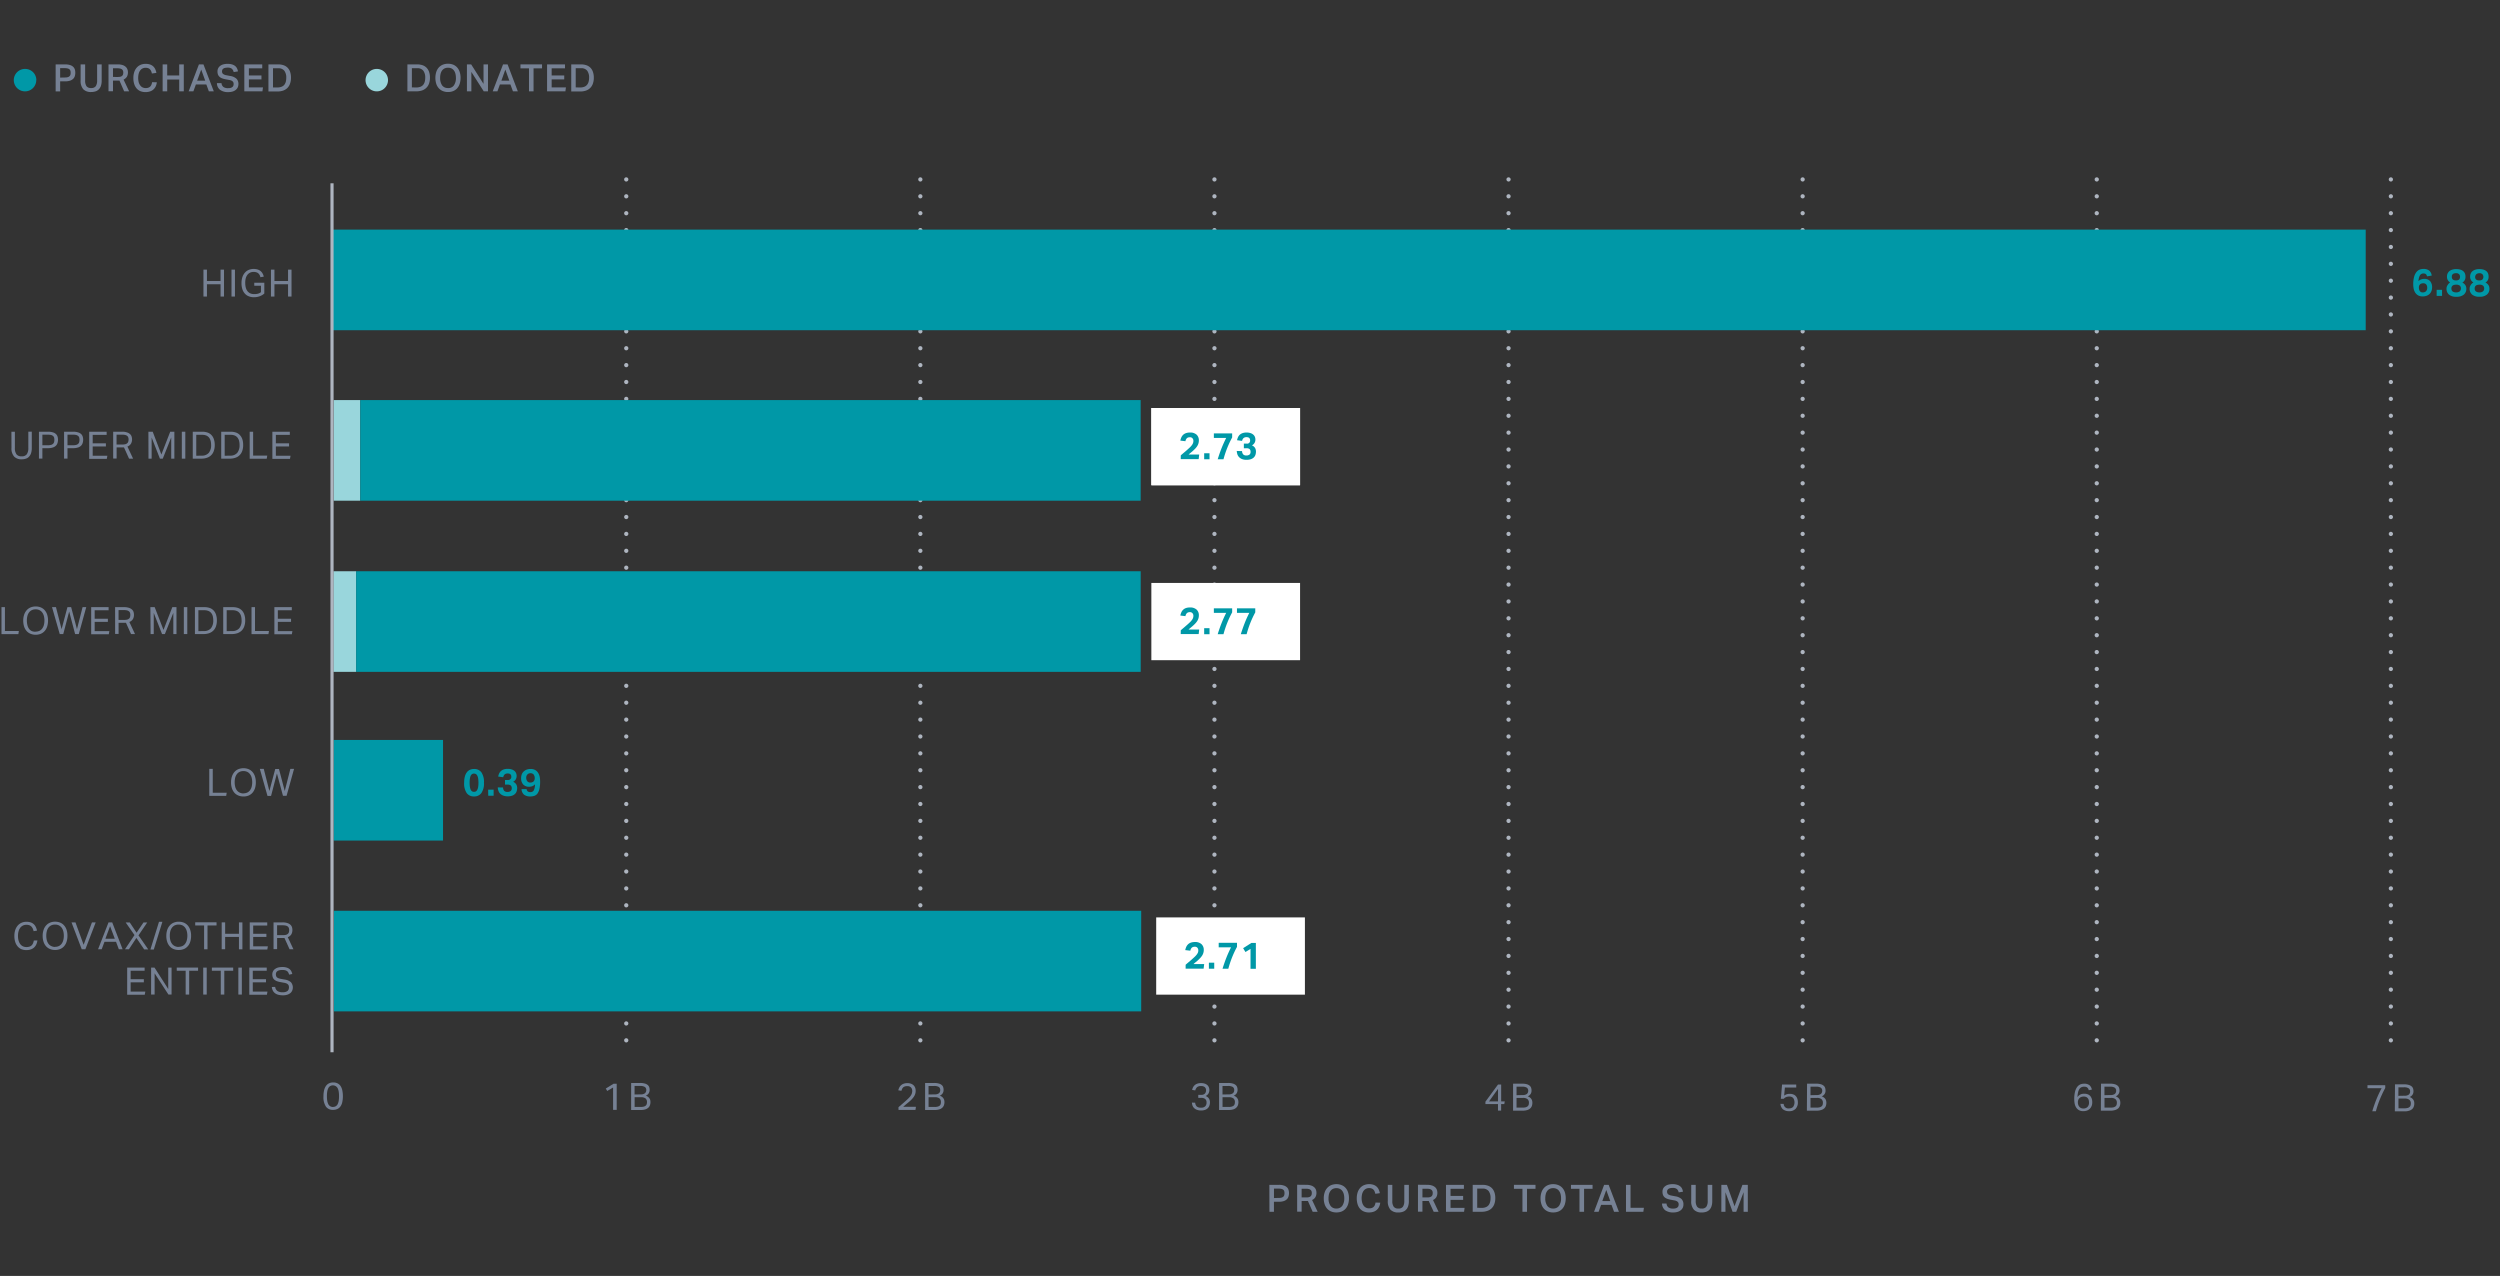 <svg xmlns="http://www.w3.org/2000/svg" viewBox="0 0 795.15 405.82" xml:space="preserve" width="795.15" height="405.82"><rect x="0" y="0" width="795.15" height="405.82" fill="#333333" stroke="none"/><g id="Web"><path d="M198.52,330.89a.66.66,0,0,1,.67-.67h0a.67.67,0,0,1,.67.67h0a.67.67,0,0,1-.67.67h0A.66.66,0,0,1,198.52,330.89Zm0-5.37a.66.66,0,0,1,.67-.67h0a.67.67,0,0,1,.67.67h0a.67.67,0,0,1-.67.67h0A.66.66,0,0,1,198.52,325.52Zm0-5.37a.66.66,0,0,1,.67-.67h0a.67.67,0,0,1,.67.67h0a.67.67,0,0,1-.67.67h0A.66.66,0,0,1,198.52,320.15Zm0-5.37a.66.66,0,0,1,.67-.67h0a.67.67,0,0,1,.67.67h0a.67.67,0,0,1-.67.67h0A.66.66,0,0,1,198.52,314.78Zm0-5.37a.66.66,0,0,1,.67-.67h0a.67.67,0,0,1,.67.67h0a.68.68,0,0,1-.67.68h0A.67.67,0,0,1,198.52,309.41Zm0-5.36a.67.67,0,0,1,.67-.68h0a.67.67,0,0,1,.67.68h0a.67.67,0,0,1-.67.67h0A.66.66,0,0,1,198.52,304.05Zm0-5.37a.66.66,0,0,1,.67-.67h0a.67.67,0,0,1,.67.67h0a.67.67,0,0,1-.67.67h0A.66.66,0,0,1,198.52,298.68Zm0-5.37a.66.66,0,0,1,.67-.67h0a.67.67,0,0,1,.67.67h0a.67.67,0,0,1-.67.67h0A.66.66,0,0,1,198.52,293.31Zm0-5.37a.66.66,0,0,1,.67-.67h0a.67.67,0,0,1,.67.67h0a.67.67,0,0,1-.67.67h0A.66.66,0,0,1,198.52,287.94Zm0-5.37a.66.66,0,0,1,.67-.67h0a.67.67,0,0,1,.67.67h0a.67.67,0,0,1-.67.67h0A.66.66,0,0,1,198.52,282.57Zm0-5.37a.66.66,0,0,1,.67-.67h0a.67.67,0,0,1,.67.67h0a.67.67,0,0,1-.67.67h0A.66.66,0,0,1,198.52,277.2Zm0-5.37a.66.66,0,0,1,.67-.67h0a.67.67,0,0,1,.67.67h0a.67.67,0,0,1-.67.67h0A.66.66,0,0,1,198.52,271.83Zm0-5.37a.66.66,0,0,1,.67-.67h0a.67.67,0,0,1,.67.67h0a.67.67,0,0,1-.67.67h0A.66.66,0,0,1,198.52,266.46Zm0-5.37a.66.66,0,0,1,.67-.67h0a.67.67,0,0,1,.67.67h0a.68.68,0,0,1-.67.68h0A.67.67,0,0,1,198.52,261.09Zm0-5.36a.67.67,0,0,1,.67-.68h0a.67.67,0,0,1,.67.68h0a.66.66,0,0,1-.67.66h0A.66.66,0,0,1,198.52,255.73Zm0-5.38a.66.66,0,0,1,.67-.67h0a.67.67,0,0,1,.67.67h0a.67.67,0,0,1-.67.68h0A.67.67,0,0,1,198.52,250.35Zm0-5.36a.67.67,0,0,1,.67-.68h0a.67.67,0,0,1,.67.68h0a.67.67,0,0,1-.67.67h0A.66.66,0,0,1,198.52,245Zm0-5.37a.66.66,0,0,1,.67-.67h0a.67.67,0,0,1,.67.67h0a.67.67,0,0,1-.67.67h0A.66.66,0,0,1,198.52,239.62Zm0-5.37a.66.66,0,0,1,.67-.67h0a.67.67,0,0,1,.67.67h0a.67.67,0,0,1-.67.67h0A.66.66,0,0,1,198.52,234.25Zm0-5.37a.66.66,0,0,1,.67-.67h0a.67.67,0,0,1,.67.67h0a.67.67,0,0,1-.67.67h0A.66.66,0,0,1,198.52,228.88Zm0-5.37a.66.66,0,0,1,.67-.67h0a.67.67,0,0,1,.67.67h0a.67.67,0,0,1-.67.67h0A.66.66,0,0,1,198.52,223.51Zm0-5.37a.66.66,0,0,1,.67-.67h0a.67.67,0,0,1,.67.67h0a.67.67,0,0,1-.67.67h0A.66.66,0,0,1,198.52,218.14Zm0-5.37a.66.66,0,0,1,.67-.67h0a.67.67,0,0,1,.67.67h0a.67.67,0,0,1-.67.67h0A.66.66,0,0,1,198.52,212.77Zm0-5.37a.66.66,0,0,1,.67-.67h0a.67.67,0,0,1,.67.67h0a.67.67,0,0,1-.67.67h0A.66.66,0,0,1,198.52,207.4Zm0-5.37a.66.66,0,0,1,.67-.67h0a.67.67,0,0,1,.67.67h0a.67.67,0,0,1-.67.68h0A.67.67,0,0,1,198.52,202Zm0-5.36a.67.67,0,0,1,.67-.68h0a.67.67,0,0,1,.67.68h0a.67.67,0,0,1-.67.67h0A.66.66,0,0,1,198.52,196.67Zm0-5.37a.67.67,0,0,1,.67-.68h0a.68.68,0,0,1,.67.68h0a.67.67,0,0,1-.67.67h0A.66.66,0,0,1,198.52,191.3Zm0-5.37a.66.66,0,0,1,.67-.67h0a.67.67,0,0,1,.67.67h0a.67.67,0,0,1-.67.67h0A.66.66,0,0,1,198.52,185.93Zm0-5.37a.66.66,0,0,1,.67-.67h0a.67.67,0,0,1,.67.67h0a.67.67,0,0,1-.67.67h0A.66.66,0,0,1,198.52,180.56Zm0-5.37a.66.66,0,0,1,.67-.67h0a.67.67,0,0,1,.67.67h0a.67.67,0,0,1-.67.67h0A.66.66,0,0,1,198.52,175.19Zm0-5.37a.66.66,0,0,1,.67-.67h0a.67.67,0,0,1,.67.67h0a.67.67,0,0,1-.67.67h0A.66.66,0,0,1,198.52,169.82Zm0-5.37a.66.66,0,0,1,.67-.67h0a.67.67,0,0,1,.67.67h0a.67.67,0,0,1-.67.67h0A.66.66,0,0,1,198.52,164.45Zm0-5.37a.66.66,0,0,1,.67-.67h0a.67.67,0,0,1,.67.67h0a.67.67,0,0,1-.67.67h0A.66.66,0,0,1,198.52,159.08Zm0-5.37a.66.66,0,0,1,.67-.67h0a.67.67,0,0,1,.67.67h0a.68.68,0,0,1-.67.68h0A.67.67,0,0,1,198.52,153.71Zm0-5.36a.67.67,0,0,1,.67-.68h0a.67.67,0,0,1,.67.68h0a.67.67,0,0,1-.67.67h0A.66.66,0,0,1,198.52,148.35Zm0-5.37a.67.67,0,0,1,.67-.68h0a.68.68,0,0,1,.67.68h0a.67.67,0,0,1-.67.67h0A.66.66,0,0,1,198.52,143Zm0-5.37a.67.67,0,0,1,.67-.68h0a.68.68,0,0,1,.67.68h0a.67.67,0,0,1-.67.67h0A.66.66,0,0,1,198.52,137.61Zm0-5.37a.66.66,0,0,1,.67-.67h0a.67.67,0,0,1,.67.67h0a.67.67,0,0,1-.67.67h0A.66.66,0,0,1,198.52,132.24Zm0-5.37a.66.66,0,0,1,.67-.67h0a.67.67,0,0,1,.67.67h0a.67.67,0,0,1-.67.67h0A.66.66,0,0,1,198.52,126.87Zm0-5.37a.66.66,0,0,1,.67-.67h0a.67.67,0,0,1,.67.67h0a.67.67,0,0,1-.67.67h0A.66.66,0,0,1,198.52,121.5Zm0-5.37a.66.66,0,0,1,.67-.67h0a.67.67,0,0,1,.67.67h0a.67.67,0,0,1-.67.67h0A.66.66,0,0,1,198.52,116.13Zm0-5.37a.66.66,0,0,1,.67-.67h0a.67.67,0,0,1,.67.67h0a.67.67,0,0,1-.67.67h0A.66.66,0,0,1,198.52,110.76Zm0-5.37a.66.66,0,0,1,.67-.67h0a.67.67,0,0,1,.67.67h0a.67.67,0,0,1-.67.67h0A.66.66,0,0,1,198.52,105.39Zm0-5.37a.66.66,0,0,1,.67-.67h0a.67.67,0,0,1,.67.67h0a.67.67,0,0,1-.67.67h0A.66.66,0,0,1,198.52,100Zm0-5.37a.67.67,0,0,1,.67-.67h0a.68.68,0,0,1,.67.67h0a.68.68,0,0,1-.67.68h0A.67.67,0,0,1,198.52,94.65Zm0-5.36a.67.67,0,0,1,.67-.68h0a.67.67,0,0,1,.67.68h0a.67.67,0,0,1-.67.67h0A.66.66,0,0,1,198.52,89.29Zm0-5.37a.66.66,0,0,1,.67-.67h0a.67.67,0,0,1,.67.67h0a.67.67,0,0,1-.67.67h0A.66.66,0,0,1,198.52,83.92Zm0-5.37a.66.66,0,0,1,.67-.67h0a.67.67,0,0,1,.67.67h0a.67.67,0,0,1-.67.67h0A.66.66,0,0,1,198.52,78.55Zm0-5.37a.66.66,0,0,1,.67-.67h0a.67.67,0,0,1,.67.67h0a.67.67,0,0,1-.67.67h0A.66.66,0,0,1,198.52,73.18Zm0-5.37a.66.66,0,0,1,.67-.67h0a.67.67,0,0,1,.67.67h0a.67.67,0,0,1-.67.67h0A.66.66,0,0,1,198.52,67.81Zm0-5.37a.66.66,0,0,1,.67-.67h0a.67.67,0,0,1,.67.67h0a.67.67,0,0,1-.67.67h0A.66.66,0,0,1,198.52,62.44Zm0-5.37a.66.66,0,0,1,.67-.67h0a.67.67,0,0,1,.67.67h0a.67.67,0,0,1-.67.67h0A.66.66,0,0,1,198.52,57.07Z" fill="#aeb5c0"/><path d="M292.06,330.89a.67.67,0,0,1,.67-.67h0a.67.67,0,0,1,.67.67h0a.67.67,0,0,1-.67.67h0A.67.67,0,0,1,292.06,330.89Zm0-5.37a.67.67,0,0,1,.67-.67h0a.67.67,0,0,1,.67.67h0a.67.67,0,0,1-.67.67h0A.67.67,0,0,1,292.06,325.52Zm0-5.37a.67.67,0,0,1,.67-.67h0a.67.67,0,0,1,.67.67h0a.67.67,0,0,1-.67.67h0A.67.67,0,0,1,292.06,320.15Zm0-5.37a.67.67,0,0,1,.67-.67h0a.67.67,0,0,1,.67.67h0a.67.67,0,0,1-.67.67h0A.67.67,0,0,1,292.06,314.78Zm0-5.37a.67.67,0,0,1,.67-.67h0a.67.67,0,0,1,.67.67h0a.67.67,0,0,1-.67.67h0A.67.67,0,0,1,292.06,309.41Zm0-5.36a.67.67,0,0,1,.67-.68h0a.67.67,0,0,1,.67.68h0a.67.67,0,0,1-.67.67h0A.67.67,0,0,1,292.06,304.05Zm0-5.37a.68.68,0,0,1,.67-.68h0a.68.68,0,0,1,.67.68h0a.67.67,0,0,1-.67.67h0A.67.67,0,0,1,292.06,298.68Zm0-5.37a.67.67,0,0,1,.67-.67h0a.67.67,0,0,1,.67.67h0a.67.67,0,0,1-.67.67h0A.67.67,0,0,1,292.06,293.31Zm0-5.37a.67.67,0,0,1,.67-.67h0a.67.67,0,0,1,.67.67h0a.67.67,0,0,1-.67.67h0A.67.67,0,0,1,292.06,287.94Zm0-5.37a.67.67,0,0,1,.67-.67h0a.67.67,0,0,1,.67.67h0a.67.67,0,0,1-.67.67h0A.67.67,0,0,1,292.06,282.57Zm0-5.37a.67.67,0,0,1,.67-.67h0a.67.67,0,0,1,.67.67h0a.67.67,0,0,1-.67.67h0A.67.67,0,0,1,292.06,277.2Zm0-5.37a.67.67,0,0,1,.67-.67h0a.67.67,0,0,1,.67.67h0a.67.67,0,0,1-.67.67h0A.67.67,0,0,1,292.06,271.83Zm0-5.37a.67.67,0,0,1,.67-.67h0a.67.67,0,0,1,.67.67h0a.67.67,0,0,1-.67.67h0A.67.67,0,0,1,292.06,266.46Zm0-5.37a.67.67,0,0,1,.67-.67h0a.67.67,0,0,1,.67.67h0a.67.67,0,0,1-.67.67h0A.67.67,0,0,1,292.06,261.09Zm0-5.36a.67.67,0,0,1,.67-.68h0a.67.67,0,0,1,.67.68h0a.67.67,0,0,1-.67.66h0A.67.67,0,0,1,292.06,255.73Zm0-5.37a.67.67,0,0,1,.67-.68h0a.67.67,0,0,1,.67.68h0a.66.66,0,0,1-.67.66h0A.66.66,0,0,1,292.06,250.36Zm0-5.37a.67.67,0,0,1,.67-.68h0a.67.67,0,0,1,.67.68h0a.67.67,0,0,1-.67.67h0A.67.67,0,0,1,292.06,245Zm0-5.37a.67.67,0,0,1,.67-.67h0a.67.67,0,0,1,.67.67h0a.67.67,0,0,1-.67.67h0A.67.67,0,0,1,292.06,239.62Zm0-5.37a.67.67,0,0,1,.67-.67h0a.67.67,0,0,1,.67.67h0a.67.67,0,0,1-.67.67h0A.67.67,0,0,1,292.06,234.25Zm0-5.37a.67.67,0,0,1,.67-.67h0a.67.67,0,0,1,.67.67h0a.67.67,0,0,1-.67.67h0A.67.67,0,0,1,292.06,228.88Zm0-5.37a.67.67,0,0,1,.67-.67h0a.67.67,0,0,1,.67.67h0a.67.67,0,0,1-.67.67h0A.67.67,0,0,1,292.06,223.51Zm0-5.37a.67.67,0,0,1,.67-.67h0a.67.67,0,0,1,.67.67h0a.67.67,0,0,1-.67.67h0A.67.67,0,0,1,292.06,218.14Zm0-5.37a.67.67,0,0,1,.67-.67h0a.67.67,0,0,1,.67.67h0a.67.67,0,0,1-.67.67h0A.67.67,0,0,1,292.06,212.77Zm0-5.37a.67.67,0,0,1,.67-.67h0a.67.67,0,0,1,.67.67h0a.67.67,0,0,1-.67.67h0A.67.67,0,0,1,292.06,207.4Zm0-5.36a.67.67,0,0,1,.67-.68h0a.67.67,0,0,1,.67.68h0a.67.67,0,0,1-.67.67h0A.67.67,0,0,1,292.06,202Zm0-5.37a.67.67,0,0,1,.67-.68h0a.67.67,0,0,1,.67.68h0a.67.67,0,0,1-.67.67h0A.67.67,0,0,1,292.06,196.67Zm0-5.37a.68.68,0,0,1,.67-.68h0a.68.68,0,0,1,.67.68h0a.67.67,0,0,1-.67.67h0A.67.67,0,0,1,292.06,191.3Zm0-5.37a.67.67,0,0,1,.67-.67h0a.67.67,0,0,1,.67.67h0a.67.67,0,0,1-.67.67h0A.67.67,0,0,1,292.06,185.93Zm0-5.37a.67.67,0,0,1,.67-.67h0a.67.67,0,0,1,.67.67h0a.67.67,0,0,1-.67.67h0A.67.67,0,0,1,292.06,180.56Zm0-5.37a.67.67,0,0,1,.67-.67h0a.67.67,0,0,1,.67.67h0a.67.67,0,0,1-.67.67h0A.67.67,0,0,1,292.06,175.19Zm0-5.37a.67.67,0,0,1,.67-.67h0a.67.67,0,0,1,.67.67h0a.67.67,0,0,1-.67.67h0A.67.67,0,0,1,292.06,169.82Zm0-5.37a.67.67,0,0,1,.67-.67h0a.67.67,0,0,1,.67.67h0a.67.67,0,0,1-.67.67h0A.67.67,0,0,1,292.06,164.45Zm0-5.37a.67.67,0,0,1,.67-.67h0a.67.67,0,0,1,.67.67h0a.67.67,0,0,1-.67.67h0A.67.67,0,0,1,292.06,159.08Zm0-5.37a.67.67,0,0,1,.67-.67h0a.67.67,0,0,1,.67.67h0a.67.67,0,0,1-.67.67h0A.67.67,0,0,1,292.06,153.71Zm0-5.36a.67.67,0,0,1,.67-.68h0a.67.67,0,0,1,.67.68h0a.67.67,0,0,1-.67.67h0A.67.67,0,0,1,292.06,148.35Zm0-5.37a.67.67,0,0,1,.67-.68h0a.67.67,0,0,1,.67.68h0a.67.67,0,0,1-.67.67h0A.67.67,0,0,1,292.06,143Zm0-5.37a.68.68,0,0,1,.67-.68h0a.68.68,0,0,1,.67.68h0a.67.67,0,0,1-.67.67h0A.67.67,0,0,1,292.06,137.61Zm0-5.37a.67.67,0,0,1,.67-.67h0a.67.67,0,0,1,.67.67h0a.67.67,0,0,1-.67.67h0A.67.67,0,0,1,292.06,132.24Zm0-5.37a.67.67,0,0,1,.67-.67h0a.67.67,0,0,1,.67.67h0a.67.67,0,0,1-.67.67h0A.67.67,0,0,1,292.06,126.87Zm0-5.37a.67.67,0,0,1,.67-.67h0a.67.67,0,0,1,.67.67h0a.67.67,0,0,1-.67.67h0A.67.67,0,0,1,292.06,121.5Zm0-5.37a.67.67,0,0,1,.67-.67h0a.67.67,0,0,1,.67.67h0a.67.67,0,0,1-.67.67h0A.67.67,0,0,1,292.06,116.13Zm0-5.37a.67.67,0,0,1,.67-.67h0a.67.67,0,0,1,.67.67h0a.67.67,0,0,1-.67.67h0A.67.67,0,0,1,292.06,110.76Zm0-5.37a.67.67,0,0,1,.67-.67h0a.67.67,0,0,1,.67.67h0a.67.67,0,0,1-.67.67h0A.67.67,0,0,1,292.06,105.39Zm0-5.37a.67.67,0,0,1,.67-.67h0a.67.67,0,0,1,.67.67h0a.68.68,0,0,1-.67.68h0A.68.68,0,0,1,292.06,100Zm0-5.37a.67.67,0,0,1,.67-.67h0a.67.67,0,0,1,.67.67h0a.67.67,0,0,1-.67.68h0A.67.67,0,0,1,292.06,94.65Zm0-5.36a.67.67,0,0,1,.67-.68h0a.67.67,0,0,1,.67.68h0a.67.67,0,0,1-.67.67h0A.67.67,0,0,1,292.06,89.29Zm0-5.37a.67.67,0,0,1,.67-.67h0a.67.67,0,0,1,.67.67h0a.67.67,0,0,1-.67.67h0A.67.67,0,0,1,292.06,83.92Zm0-5.37a.67.67,0,0,1,.67-.67h0a.67.67,0,0,1,.67.67h0a.67.67,0,0,1-.67.67h0A.67.67,0,0,1,292.06,78.55Zm0-5.37a.67.67,0,0,1,.67-.67h0a.67.67,0,0,1,.67.67h0a.67.67,0,0,1-.67.67h0A.67.67,0,0,1,292.06,73.18Zm0-5.37a.67.67,0,0,1,.67-.67h0a.67.67,0,0,1,.67.67h0a.67.67,0,0,1-.67.67h0A.67.67,0,0,1,292.06,67.81Zm0-5.37a.67.67,0,0,1,.67-.67h0a.67.67,0,0,1,.67.67h0a.67.67,0,0,1-.67.67h0A.67.67,0,0,1,292.06,62.44Zm0-5.37a.67.67,0,0,1,.67-.67h0a.67.67,0,0,1,.67.67h0a.68.68,0,0,1-.67.68h0A.68.68,0,0,1,292.06,57.07Z" fill="#aeb5c0"/><path d="M385.6,330.89a.67.67,0,0,1,.67-.67h0a.67.67,0,0,1,.67.67h0a.67.67,0,0,1-.67.67h0A.67.67,0,0,1,385.6,330.89Zm0-5.37a.67.67,0,0,1,.67-.67h0a.67.67,0,0,1,.67.67h0a.67.67,0,0,1-.67.67h0A.67.67,0,0,1,385.6,325.52Zm0-5.37a.67.67,0,0,1,.67-.67h0a.67.67,0,0,1,.67.67h0a.67.67,0,0,1-.67.67h0A.67.67,0,0,1,385.6,320.15Zm0-5.37a.67.67,0,0,1,.67-.67h0a.67.67,0,0,1,.67.67h0a.67.67,0,0,1-.67.67h0A.67.67,0,0,1,385.6,314.78Zm0-5.37a.67.67,0,0,1,.67-.67h0a.67.67,0,0,1,.67.67h0a.67.67,0,0,1-.67.67h0A.67.67,0,0,1,385.6,309.41Zm0-5.36a.68.68,0,0,1,.67-.68h0a.68.68,0,0,1,.67.68h0a.67.67,0,0,1-.67.67h0A.67.67,0,0,1,385.6,304.05Zm0-5.37a.68.68,0,0,1,.67-.68h0a.68.68,0,0,1,.67.68h0a.67.67,0,0,1-.67.67h0A.67.67,0,0,1,385.6,298.68Zm0-5.37a.67.67,0,0,1,.67-.67h0a.67.67,0,0,1,.67.67h0a.67.67,0,0,1-.67.67h0A.67.67,0,0,1,385.6,293.31Zm0-5.37a.67.67,0,0,1,.67-.67h0a.67.67,0,0,1,.67.67h0a.67.67,0,0,1-.67.67h0A.67.67,0,0,1,385.6,287.94Zm0-5.37a.67.67,0,0,1,.67-.67h0a.67.67,0,0,1,.67.67h0a.67.67,0,0,1-.67.67h0A.67.67,0,0,1,385.6,282.57Zm0-5.37a.67.67,0,0,1,.67-.67h0a.67.67,0,0,1,.67.67h0a.67.67,0,0,1-.67.67h0A.67.67,0,0,1,385.6,277.2Zm0-5.37a.67.67,0,0,1,.67-.67h0a.67.67,0,0,1,.67.67h0a.67.67,0,0,1-.67.67h0A.67.67,0,0,1,385.6,271.83Zm0-5.37a.67.67,0,0,1,.67-.67h0a.67.67,0,0,1,.67.67h0a.67.67,0,0,1-.67.67h0A.67.67,0,0,1,385.6,266.46Zm0-5.37a.67.67,0,0,1,.67-.67h0a.67.67,0,0,1,.67.67h0a.68.68,0,0,1-.67.68h0A.68.68,0,0,1,385.6,261.09Zm0-5.37a.67.67,0,0,1,.67-.67h0a.67.67,0,0,1,.67.67h0a.68.68,0,0,1-.67.68h0A.68.68,0,0,1,385.6,255.72Zm0-5.37a.67.67,0,0,1,.67-.67h0a.67.67,0,0,1,.67.67h0a.67.67,0,0,1-.67.68h0A.67.67,0,0,1,385.6,250.35Zm0-5.36a.67.67,0,0,1,.67-.68h0a.67.67,0,0,1,.67.68h0a.67.67,0,0,1-.67.67h0A.67.67,0,0,1,385.6,245Zm0-5.37a.67.67,0,0,1,.67-.67h0a.67.67,0,0,1,.67.67h0a.67.67,0,0,1-.67.67h0A.67.67,0,0,1,385.6,239.62Zm0-5.37a.67.67,0,0,1,.67-.67h0a.67.67,0,0,1,.67.67h0a.67.67,0,0,1-.67.67h0A.67.67,0,0,1,385.6,234.25Zm0-5.37a.67.67,0,0,1,.67-.67h0a.67.67,0,0,1,.67.67h0a.67.67,0,0,1-.67.67h0A.67.67,0,0,1,385.6,228.88Zm0-5.37a.67.67,0,0,1,.67-.67h0a.67.67,0,0,1,.67.67h0a.67.67,0,0,1-.67.67h0A.67.67,0,0,1,385.6,223.51Zm0-5.37a.67.67,0,0,1,.67-.67h0a.67.67,0,0,1,.67.67h0a.67.67,0,0,1-.67.67h0A.67.67,0,0,1,385.6,218.14Zm0-5.37a.67.67,0,0,1,.67-.67h0a.67.67,0,0,1,.67.67h0a.67.67,0,0,1-.67.67h0A.67.67,0,0,1,385.6,212.77Zm0-5.37a.67.67,0,0,1,.67-.67h0a.67.67,0,0,1,.67.67h0a.67.67,0,0,1-.67.67h0A.67.67,0,0,1,385.6,207.4Zm0-5.37a.67.67,0,0,1,.67-.67h0a.67.67,0,0,1,.67.67h0a.67.67,0,0,1-.67.68h0A.67.67,0,0,1,385.6,202Zm0-5.36a.68.68,0,0,1,.67-.68h0a.68.68,0,0,1,.67.68h0a.67.67,0,0,1-.67.67h0A.67.67,0,0,1,385.6,196.67Zm0-5.37a.68.68,0,0,1,.67-.68h0a.68.68,0,0,1,.67.68h0a.67.67,0,0,1-.67.67h0A.67.67,0,0,1,385.6,191.3Zm0-5.37a.67.67,0,0,1,.67-.67h0a.67.67,0,0,1,.67.67h0a.67.67,0,0,1-.67.67h0A.67.67,0,0,1,385.6,185.93Zm0-5.37a.67.67,0,0,1,.67-.67h0a.67.67,0,0,1,.67.67h0a.67.67,0,0,1-.67.67h0A.67.67,0,0,1,385.6,180.56Zm0-5.37a.67.67,0,0,1,.67-.67h0a.67.67,0,0,1,.67.67h0a.67.67,0,0,1-.67.67h0A.67.67,0,0,1,385.6,175.19Zm0-5.37a.67.67,0,0,1,.67-.67h0a.67.67,0,0,1,.67.67h0a.67.67,0,0,1-.67.67h0A.67.67,0,0,1,385.6,169.82Zm0-5.37a.67.67,0,0,1,.67-.67h0a.67.67,0,0,1,.67.67h0a.67.67,0,0,1-.67.67h0A.67.67,0,0,1,385.6,164.45Zm0-5.37a.67.67,0,0,1,.67-.67h0a.67.67,0,0,1,.67.67h0a.67.67,0,0,1-.67.67h0A.67.67,0,0,1,385.6,159.08Zm0-5.37a.67.67,0,0,1,.67-.67h0a.67.67,0,0,1,.67.67h0a.68.68,0,0,1-.67.68h0A.68.68,0,0,1,385.6,153.71Zm0-5.36a.68.68,0,0,1,.67-.68h0a.68.68,0,0,1,.67.68h0a.67.67,0,0,1-.67.67h0A.67.67,0,0,1,385.6,148.35Zm0-5.37a.68.68,0,0,1,.67-.68h0a.68.68,0,0,1,.67.68h0a.67.67,0,0,1-.67.67h0A.67.67,0,0,1,385.6,143Zm0-5.37a.68.68,0,0,1,.67-.68h0a.68.68,0,0,1,.67.68h0a.67.67,0,0,1-.67.67h0A.67.67,0,0,1,385.6,137.61Zm0-5.37a.68.68,0,0,1,.67-.68h0a.68.68,0,0,1,.67.68h0a.67.67,0,0,1-.67.67h0A.67.67,0,0,1,385.6,132.24Zm0-5.37a.67.67,0,0,1,.67-.67h0a.67.67,0,0,1,.67.67h0a.67.67,0,0,1-.67.67h0A.67.67,0,0,1,385.6,126.87Zm0-5.37a.67.67,0,0,1,.67-.67h0a.67.67,0,0,1,.67.67h0a.67.67,0,0,1-.67.67h0A.67.67,0,0,1,385.6,121.5Zm0-5.37a.67.67,0,0,1,.67-.67h0a.67.67,0,0,1,.67.67h0a.67.67,0,0,1-.67.67h0A.67.67,0,0,1,385.6,116.13Zm0-5.37a.67.67,0,0,1,.67-.67h0a.67.67,0,0,1,.67.67h0a.67.67,0,0,1-.67.67h0A.67.67,0,0,1,385.6,110.76Zm0-5.37a.67.67,0,0,1,.67-.67h0a.67.67,0,0,1,.67.67h0a.68.68,0,0,1-.67.68h0A.68.68,0,0,1,385.6,105.39Zm0-5.37a.67.67,0,0,1,.67-.67h0a.67.67,0,0,1,.67.67h0a.68.68,0,0,1-.67.68h0A.68.68,0,0,1,385.6,100Zm0-5.37a.67.67,0,0,1,.67-.67h0a.67.67,0,0,1,.67.67h0a.68.68,0,0,1-.67.68h0A.68.68,0,0,1,385.6,94.65Zm0-5.36a.67.67,0,0,1,.67-.68h0a.67.67,0,0,1,.67.68h0a.67.67,0,0,1-.67.67h0A.67.67,0,0,1,385.6,89.29Zm0-5.37a.67.67,0,0,1,.67-.67h0a.67.67,0,0,1,.67.67h0a.67.67,0,0,1-.67.67h0A.67.67,0,0,1,385.6,83.92Zm0-5.37a.67.67,0,0,1,.67-.67h0a.67.67,0,0,1,.67.67h0a.67.67,0,0,1-.67.67h0A.67.67,0,0,1,385.6,78.55Zm0-5.37a.67.67,0,0,1,.67-.67h0a.67.67,0,0,1,.67.67h0a.67.67,0,0,1-.67.67h0A.67.67,0,0,1,385.6,73.18Zm0-5.37a.67.67,0,0,1,.67-.67h0a.67.67,0,0,1,.67.67h0a.67.67,0,0,1-.67.67h0A.67.67,0,0,1,385.6,67.81Zm0-5.37a.67.67,0,0,1,.67-.67h0a.67.67,0,0,1,.67.67h0a.67.67,0,0,1-.67.67h0A.67.67,0,0,1,385.6,62.44Zm0-5.37a.67.67,0,0,1,.67-.67h0a.67.67,0,0,1,.67.67h0a.67.67,0,0,1-.67.67h0A.67.67,0,0,1,385.6,57.07Z" fill="#aeb5c0"/><path d="M479.14,330.89a.67.67,0,0,1,.67-.67h0a.67.67,0,0,1,.67.67h0a.67.67,0,0,1-.67.67h0A.67.67,0,0,1,479.14,330.89Zm0-5.37a.67.67,0,0,1,.67-.67h0a.67.67,0,0,1,.67.67h0a.67.67,0,0,1-.67.67h0A.67.67,0,0,1,479.14,325.52Zm0-5.37a.67.67,0,0,1,.67-.67h0a.67.67,0,0,1,.67.67h0a.67.67,0,0,1-.67.67h0A.67.67,0,0,1,479.14,320.15Zm0-5.37a.67.67,0,0,1,.67-.67h0a.67.67,0,0,1,.67.67h0a.67.67,0,0,1-.67.67h0A.67.67,0,0,1,479.14,314.78Zm0-5.37a.67.67,0,0,1,.67-.67h0a.67.67,0,0,1,.67.67h0a.67.67,0,0,1-.67.68h0A.67.67,0,0,1,479.14,309.41Zm0-5.37a.68.68,0,0,1,.67-.67h0a.68.68,0,0,1,.67.67h0a.67.67,0,0,1-.67.68h0A.67.67,0,0,1,479.14,304Zm0-5.36a.68.68,0,0,1,.67-.68h0a.68.68,0,0,1,.67.68h0a.67.67,0,0,1-.67.67h0A.67.67,0,0,1,479.14,298.68Zm0-5.37a.67.67,0,0,1,.67-.67h0a.67.67,0,0,1,.67.67h0a.67.67,0,0,1-.67.67h0A.67.67,0,0,1,479.14,293.31Zm0-5.37a.67.67,0,0,1,.67-.67h0a.67.67,0,0,1,.67.67h0a.67.67,0,0,1-.67.67h0A.67.67,0,0,1,479.14,287.94Zm0-5.37a.67.67,0,0,1,.67-.67h0a.67.67,0,0,1,.67.67h0a.67.67,0,0,1-.67.67h0A.67.67,0,0,1,479.14,282.57Zm0-5.37a.67.67,0,0,1,.67-.67h0a.67.67,0,0,1,.67.67h0a.67.67,0,0,1-.67.67h0A.67.67,0,0,1,479.14,277.2Zm0-5.37a.67.67,0,0,1,.67-.67h0a.67.67,0,0,1,.67.67h0a.67.67,0,0,1-.67.67h0A.67.67,0,0,1,479.14,271.83Zm0-5.37a.67.67,0,0,1,.67-.67h0a.67.67,0,0,1,.67.67h0a.67.67,0,0,1-.67.67h0A.67.67,0,0,1,479.14,266.46Zm0-5.37a.67.67,0,0,1,.67-.67h0a.67.67,0,0,1,.67.67h0a.68.68,0,0,1-.67.68h0A.68.68,0,0,1,479.14,261.09Zm0-5.36a.67.67,0,0,1,.67-.68h0a.67.67,0,0,1,.67.68h0a.68.68,0,0,1-.67.67h0A.68.68,0,0,1,479.14,255.73Zm0-5.37a.67.67,0,0,1,.67-.68h0a.67.67,0,0,1,.67.68h0a.67.67,0,0,1-.67.67h0A.67.67,0,0,1,479.14,250.36Zm0-5.37a.68.68,0,0,1,.67-.68h0a.68.68,0,0,1,.67.68h0a.67.67,0,0,1-.67.67h0A.67.67,0,0,1,479.14,245Zm0-5.37a.68.68,0,0,1,.67-.68h0a.68.68,0,0,1,.67.68h0a.67.67,0,0,1-.67.67h0A.67.67,0,0,1,479.14,239.62Zm0-5.37a.67.67,0,0,1,.67-.67h0a.67.67,0,0,1,.67.67h0a.67.67,0,0,1-.67.67h0A.67.67,0,0,1,479.14,234.25Zm0-5.37a.67.67,0,0,1,.67-.67h0a.67.67,0,0,1,.67.67h0a.67.67,0,0,1-.67.67h0A.67.67,0,0,1,479.14,228.88Zm0-5.37a.67.67,0,0,1,.67-.67h0a.67.67,0,0,1,.67.67h0a.67.67,0,0,1-.67.67h0A.67.67,0,0,1,479.14,223.51Zm0-5.37a.67.67,0,0,1,.67-.67h0a.67.67,0,0,1,.67.67h0a.67.67,0,0,1-.67.67h0A.67.67,0,0,1,479.14,218.14Zm0-5.37a.67.67,0,0,1,.67-.67h0a.67.67,0,0,1,.67.67h0a.68.68,0,0,1-.67.68h0A.68.68,0,0,1,479.14,212.77Zm0-5.37a.67.67,0,0,1,.67-.67h0a.67.67,0,0,1,.67.67h0a.67.67,0,0,1-.67.67h0A.67.67,0,0,1,479.14,207.4Zm0-5.37a.67.67,0,0,1,.67-.67h0a.67.67,0,0,1,.67.67h0a.67.67,0,0,1-.67.68h0A.67.67,0,0,1,479.14,202Zm0-5.36a.68.68,0,0,1,.67-.68h0a.68.68,0,0,1,.67.68h0a.68.68,0,0,1-.67.67h0A.68.68,0,0,1,479.14,196.67Zm0-5.37a.67.67,0,0,1,.67-.67h0a.67.67,0,0,1,.67.67h0a.67.67,0,0,1-.67.67h0A.67.67,0,0,1,479.14,191.3Zm0-5.37a.67.67,0,0,1,.67-.67h0a.67.67,0,0,1,.67.67h0a.67.67,0,0,1-.67.67h0A.67.67,0,0,1,479.14,185.93Zm0-5.37a.67.67,0,0,1,.67-.67h0a.67.67,0,0,1,.67.67h0a.67.67,0,0,1-.67.67h0A.67.67,0,0,1,479.14,180.56Zm0-5.37a.67.67,0,0,1,.67-.67h0a.67.67,0,0,1,.67.67h0a.67.67,0,0,1-.67.67h0A.67.67,0,0,1,479.14,175.19Zm0-5.37a.67.67,0,0,1,.67-.67h0a.67.67,0,0,1,.67.67h0a.67.67,0,0,1-.67.67h0A.67.67,0,0,1,479.14,169.82Zm0-5.37a.67.67,0,0,1,.67-.67h0a.67.67,0,0,1,.67.67h0a.67.67,0,0,1-.67.67h0A.67.67,0,0,1,479.14,164.45Zm0-5.37a.67.67,0,0,1,.67-.67h0a.67.67,0,0,1,.67.67h0a.67.67,0,0,1-.67.67h0A.67.67,0,0,1,479.14,159.08Zm0-5.37a.67.67,0,0,1,.67-.67h0a.67.67,0,0,1,.67.67h0a.67.67,0,0,1-.67.67h0A.67.67,0,0,1,479.14,153.71Zm0-5.36a.67.67,0,0,1,.67-.68h0a.67.67,0,0,1,.67.68h0a.67.67,0,0,1-.67.67h0A.67.67,0,0,1,479.14,148.35Zm0-5.37a.66.66,0,0,1,.67-.67h0a.66.66,0,0,1,.67.67h0a.67.67,0,0,1-.67.67h0A.67.67,0,0,1,479.14,143Zm0-5.37a.68.68,0,0,1,.67-.68h0a.68.68,0,0,1,.67.68h0a.67.67,0,0,1-.67.67h0A.67.67,0,0,1,479.14,137.61Zm0-5.37a.67.67,0,0,1,.67-.67h0a.67.67,0,0,1,.67.67h0a.67.67,0,0,1-.67.67h0A.67.67,0,0,1,479.14,132.24Zm0-5.37a.67.67,0,0,1,.67-.67h0a.67.67,0,0,1,.67.67h0a.67.67,0,0,1-.67.67h0A.67.67,0,0,1,479.14,126.87Zm0-5.37a.67.67,0,0,1,.67-.67h0a.67.67,0,0,1,.67.67h0a.67.67,0,0,1-.67.67h0A.67.67,0,0,1,479.14,121.5Zm0-5.37a.67.67,0,0,1,.67-.67h0a.67.67,0,0,1,.67.67h0a.67.67,0,0,1-.67.67h0A.67.67,0,0,1,479.14,116.13Zm0-5.37a.67.67,0,0,1,.67-.67h0a.67.67,0,0,1,.67.67h0a.67.67,0,0,1-.67.67h0A.67.67,0,0,1,479.14,110.76Zm0-5.37a.67.67,0,0,1,.67-.67h0a.67.67,0,0,1,.67.67h0a.67.67,0,0,1-.67.67h0A.67.67,0,0,1,479.14,105.39Zm0-5.37a.67.67,0,0,1,.67-.67h0a.67.67,0,0,1,.67.67h0a.67.67,0,0,1-.67.67h0A.67.67,0,0,1,479.14,100Zm0-5.37a.67.67,0,0,1,.67-.67h0a.67.67,0,0,1,.67.67h0a.68.68,0,0,1-.67.68h0A.68.68,0,0,1,479.14,94.65Zm0-5.36a.67.67,0,0,1,.67-.68h0a.67.67,0,0,1,.67.68h0a.67.67,0,0,1-.67.67h0A.67.67,0,0,1,479.14,89.29Zm0-5.37a.67.67,0,0,1,.67-.67h0a.67.67,0,0,1,.67.67h0a.67.67,0,0,1-.67.67h0A.67.67,0,0,1,479.14,83.92Zm0-5.37a.67.67,0,0,1,.67-.67h0a.67.67,0,0,1,.67.67h0a.67.67,0,0,1-.67.67h0A.67.67,0,0,1,479.14,78.55Zm0-5.37a.67.67,0,0,1,.67-.67h0a.67.67,0,0,1,.67.67h0a.67.67,0,0,1-.67.67h0A.67.67,0,0,1,479.14,73.18Zm0-5.37a.67.67,0,0,1,.67-.67h0a.67.67,0,0,1,.67.67h0a.67.67,0,0,1-.67.67h0A.67.67,0,0,1,479.14,67.81Zm0-5.37a.67.67,0,0,1,.67-.67h0a.67.67,0,0,1,.67.67h0a.67.67,0,0,1-.67.67h0A.67.67,0,0,1,479.14,62.44Zm0-5.37a.67.67,0,0,1,.67-.67h0a.67.67,0,0,1,.67.67h0a.67.67,0,0,1-.67.67h0A.67.67,0,0,1,479.14,57.07Z" fill="#aeb5c0"/><path d="M572.68,330.89a.67.67,0,0,1,.67-.67h0a.67.67,0,0,1,.67.67h0a.67.67,0,0,1-.67.67h0A.67.67,0,0,1,572.68,330.89Zm0-5.37a.67.67,0,0,1,.67-.67h0a.67.67,0,0,1,.67.67h0a.67.67,0,0,1-.67.67h0A.67.67,0,0,1,572.68,325.52Zm0-5.37a.67.67,0,0,1,.67-.67h0a.67.67,0,0,1,.67.67h0a.67.67,0,0,1-.67.67h0A.67.67,0,0,1,572.68,320.15Zm0-5.37a.67.67,0,0,1,.67-.67h0a.67.67,0,0,1,.67.67h0a.67.67,0,0,1-.67.67h0A.67.67,0,0,1,572.68,314.78Zm0-5.37a.67.67,0,0,1,.67-.67h0a.67.67,0,0,1,.67.67h0a.67.67,0,0,1-.67.67h0A.67.67,0,0,1,572.68,309.41Zm0-5.36a.68.68,0,0,1,.67-.68h0a.68.68,0,0,1,.67.68h0a.67.67,0,0,1-.67.67h0A.67.67,0,0,1,572.68,304.05Zm0-5.37a.67.67,0,0,1,.67-.68h0a.67.67,0,0,1,.67.68h0a.67.67,0,0,1-.67.67h0A.67.67,0,0,1,572.68,298.68Zm0-5.37a.67.67,0,0,1,.67-.67h0a.67.67,0,0,1,.67.67h0a.67.67,0,0,1-.67.67h0A.67.67,0,0,1,572.68,293.31Zm0-5.37a.67.67,0,0,1,.67-.67h0a.67.67,0,0,1,.67.67h0a.67.67,0,0,1-.67.67h0A.67.67,0,0,1,572.68,287.94Zm0-5.37a.67.67,0,0,1,.67-.67h0a.67.67,0,0,1,.67.67h0a.67.67,0,0,1-.67.67h0A.67.67,0,0,1,572.68,282.57Zm0-5.37a.67.67,0,0,1,.67-.67h0a.67.67,0,0,1,.67.67h0a.67.67,0,0,1-.67.67h0A.67.67,0,0,1,572.68,277.2Zm0-5.37a.67.67,0,0,1,.67-.67h0a.67.67,0,0,1,.67.67h0a.67.67,0,0,1-.67.67h0A.67.67,0,0,1,572.68,271.83Zm0-5.37a.67.67,0,0,1,.67-.67h0a.67.67,0,0,1,.67.67h0a.67.67,0,0,1-.67.67h0A.67.67,0,0,1,572.68,266.46Zm0-5.37a.67.67,0,0,1,.67-.67h0a.67.67,0,0,1,.67.67h0a.68.68,0,0,1-.67.68h0A.68.68,0,0,1,572.68,261.09Zm0-5.36a.67.67,0,0,1,.67-.68h0a.67.67,0,0,1,.67.68h0a.67.67,0,0,1-.67.67h0A.67.67,0,0,1,572.68,255.73Zm0-5.37a.67.67,0,0,1,.67-.68h0a.67.67,0,0,1,.67.68h0a.68.68,0,0,1-.67.67h0A.68.68,0,0,1,572.68,250.36Zm0-5.37a.68.68,0,0,1,.67-.68h0a.68.68,0,0,1,.67.68h0a.67.67,0,0,1-.67.67h0A.67.67,0,0,1,572.68,245Zm0-5.37a.67.67,0,0,1,.67-.67h0a.67.67,0,0,1,.67.67h0a.67.67,0,0,1-.67.67h0A.67.67,0,0,1,572.68,239.62Zm0-5.37a.67.67,0,0,1,.67-.67h0a.67.67,0,0,1,.67.67h0a.67.67,0,0,1-.67.67h0A.67.67,0,0,1,572.68,234.25Zm0-5.37a.67.67,0,0,1,.67-.67h0a.67.67,0,0,1,.67.67h0a.67.67,0,0,1-.67.67h0A.67.67,0,0,1,572.68,228.88Zm0-5.37a.67.67,0,0,1,.67-.67h0a.67.67,0,0,1,.67.67h0a.67.67,0,0,1-.67.67h0A.67.67,0,0,1,572.68,223.51Zm0-5.37a.67.67,0,0,1,.67-.67h0a.67.67,0,0,1,.67.67h0a.67.67,0,0,1-.67.67h0A.67.67,0,0,1,572.68,218.14Zm0-5.37a.67.67,0,0,1,.67-.67h0a.67.67,0,0,1,.67.67h0a.68.68,0,0,1-.67.68h0A.68.68,0,0,1,572.68,212.77Zm0-5.37a.67.67,0,0,1,.67-.67h0a.67.67,0,0,1,.67.67h0a.67.67,0,0,1-.67.67h0A.67.67,0,0,1,572.68,207.4Zm0-5.36a.67.67,0,0,1,.67-.68h0a.67.67,0,0,1,.67.68h0a.68.68,0,0,1-.67.67h0A.68.68,0,0,1,572.68,202Zm0-5.37a.67.67,0,0,1,.67-.68h0a.67.67,0,0,1,.67.68h0a.67.67,0,0,1-.67.67h0A.67.67,0,0,1,572.68,196.67Zm0-5.37a.68.68,0,0,1,.67-.68h0a.68.68,0,0,1,.67.68h0a.67.67,0,0,1-.67.67h0A.67.67,0,0,1,572.68,191.3Zm0-5.37a.67.67,0,0,1,.67-.67h0a.67.67,0,0,1,.67.67h0a.67.67,0,0,1-.67.67h0A.67.67,0,0,1,572.68,185.93Zm0-5.37a.67.67,0,0,1,.67-.67h0a.67.67,0,0,1,.67.67h0a.67.67,0,0,1-.67.67h0A.67.67,0,0,1,572.68,180.56Zm0-5.37a.67.67,0,0,1,.67-.67h0a.67.67,0,0,1,.67.67h0a.67.67,0,0,1-.67.67h0A.67.67,0,0,1,572.68,175.19Zm0-5.37a.67.67,0,0,1,.67-.67h0a.67.67,0,0,1,.67.67h0a.67.67,0,0,1-.67.67h0A.67.67,0,0,1,572.68,169.82Zm0-5.37a.67.67,0,0,1,.67-.67h0a.67.67,0,0,1,.67.67h0a.67.67,0,0,1-.67.67h0A.67.67,0,0,1,572.68,164.45Zm0-5.37a.67.67,0,0,1,.67-.67h0a.67.67,0,0,1,.67.67h0a.67.67,0,0,1-.67.67h0A.67.67,0,0,1,572.68,159.08Zm0-5.37a.67.67,0,0,1,.67-.67h0a.67.67,0,0,1,.67.67h0a.67.67,0,0,1-.67.68h0A.67.67,0,0,1,572.68,153.71Zm0-5.36a.67.67,0,0,1,.67-.68h0a.67.67,0,0,1,.67.68h0a.67.67,0,0,1-.67.67h0A.67.67,0,0,1,572.68,148.35Zm0-5.37a.67.67,0,0,1,.67-.67h0a.67.67,0,0,1,.67.67h0a.67.67,0,0,1-.67.67h0A.67.67,0,0,1,572.68,143Zm0-5.37a.67.67,0,0,1,.67-.67h0a.67.67,0,0,1,.67.67h0a.67.67,0,0,1-.67.67h0A.67.67,0,0,1,572.68,137.61Zm0-5.37a.67.67,0,0,1,.67-.67h0a.67.67,0,0,1,.67.67h0a.67.67,0,0,1-.67.67h0A.67.67,0,0,1,572.68,132.24Zm0-5.37a.67.67,0,0,1,.67-.67h0a.67.67,0,0,1,.67.67h0a.67.67,0,0,1-.67.67h0A.67.67,0,0,1,572.68,126.87Zm0-5.37a.67.67,0,0,1,.67-.67h0a.67.67,0,0,1,.67.67h0a.67.67,0,0,1-.67.67h0A.67.67,0,0,1,572.68,121.5Zm0-5.37a.67.67,0,0,1,.67-.67h0a.67.67,0,0,1,.67.67h0a.67.67,0,0,1-.67.67h0A.67.67,0,0,1,572.68,116.13Zm0-5.37a.67.67,0,0,1,.67-.67h0a.67.67,0,0,1,.67.67h0a.67.67,0,0,1-.67.67h0A.67.67,0,0,1,572.68,110.76Zm0-5.37a.67.67,0,0,1,.67-.67h0a.67.67,0,0,1,.67.67h0a.67.67,0,0,1-.67.67h0A.67.67,0,0,1,572.68,105.39Zm0-5.37a.67.67,0,0,1,.67-.67h0a.67.67,0,0,1,.67.67h0a.67.67,0,0,1-.67.67h0A.67.67,0,0,1,572.68,100Zm0-5.37a.67.67,0,0,1,.67-.67h0a.67.67,0,0,1,.67.67h0a.67.67,0,0,1-.67.68h0A.67.67,0,0,1,572.68,94.65Zm0-5.36a.67.67,0,0,1,.67-.68h0a.67.67,0,0,1,.67.68h0a.67.67,0,0,1-.67.67h0A.67.67,0,0,1,572.68,89.29Zm0-5.37a.67.67,0,0,1,.67-.67h0a.67.67,0,0,1,.67.67h0a.67.67,0,0,1-.67.67h0A.67.67,0,0,1,572.68,83.92Zm0-5.37a.67.67,0,0,1,.67-.67h0a.67.67,0,0,1,.67.67h0a.67.67,0,0,1-.67.67h0A.67.67,0,0,1,572.68,78.55Zm0-5.37a.67.67,0,0,1,.67-.67h0a.67.67,0,0,1,.67.67h0a.67.67,0,0,1-.67.67h0A.67.67,0,0,1,572.68,73.18Zm0-5.37a.67.67,0,0,1,.67-.67h0a.67.67,0,0,1,.67.67h0a.67.67,0,0,1-.67.67h0A.67.67,0,0,1,572.68,67.81Zm0-5.37a.67.67,0,0,1,.67-.67h0a.67.67,0,0,1,.67.67h0a.67.67,0,0,1-.67.67h0A.67.67,0,0,1,572.68,62.44Zm0-5.37a.67.67,0,0,1,.67-.67h0a.67.67,0,0,1,.67.67h0a.67.67,0,0,1-.67.67h0A.67.67,0,0,1,572.68,57.07Z" fill="#aeb5c0"/><path d="M666.22,330.89a.67.67,0,0,1,.68-.67h0a.67.67,0,0,1,.67.67h0a.67.67,0,0,1-.67.67h0A.67.67,0,0,1,666.22,330.89Zm0-5.37a.67.67,0,0,1,.68-.67h0a.67.67,0,0,1,.67.67h0a.67.67,0,0,1-.67.67h0A.67.67,0,0,1,666.22,325.52Zm0-5.37a.67.67,0,0,1,.68-.67h0a.67.67,0,0,1,.67.67h0a.67.67,0,0,1-.67.67h0A.67.67,0,0,1,666.22,320.15Zm0-5.37a.67.67,0,0,1,.68-.67h0a.67.67,0,0,1,.67.67h0a.67.67,0,0,1-.67.67h0A.67.67,0,0,1,666.22,314.78Zm0-5.37a.67.67,0,0,1,.68-.67h0a.67.67,0,0,1,.67.67h0a.68.68,0,0,1-.67.68h0A.68.68,0,0,1,666.22,309.41Zm0-5.36a.67.67,0,0,1,.68-.68h0a.67.67,0,0,1,.67.68h0a.67.67,0,0,1-.67.67h0A.67.67,0,0,1,666.22,304.05Zm0-5.37a.67.67,0,0,1,.68-.67h0a.67.67,0,0,1,.67.67h0a.67.67,0,0,1-.67.67h0A.67.67,0,0,1,666.22,298.68Zm0-5.37a.67.67,0,0,1,.68-.67h0a.67.67,0,0,1,.67.67h0a.67.67,0,0,1-.67.67h0A.67.67,0,0,1,666.22,293.31Zm0-5.37a.67.67,0,0,1,.68-.67h0a.67.67,0,0,1,.67.67h0a.67.67,0,0,1-.67.67h0A.67.67,0,0,1,666.22,287.94Zm0-5.37a.67.67,0,0,1,.68-.67h0a.67.67,0,0,1,.67.67h0a.67.67,0,0,1-.67.67h0A.67.67,0,0,1,666.22,282.57Zm0-5.37a.67.67,0,0,1,.68-.67h0a.67.67,0,0,1,.67.67h0a.67.67,0,0,1-.67.67h0A.67.67,0,0,1,666.22,277.2Zm0-5.37a.67.67,0,0,1,.68-.67h0a.67.67,0,0,1,.67.67h0a.67.67,0,0,1-.67.67h0A.67.67,0,0,1,666.22,271.83Zm0-5.37a.67.67,0,0,1,.68-.67h0a.67.67,0,0,1,.67.67h0a.67.67,0,0,1-.67.67h0A.67.67,0,0,1,666.22,266.46Zm0-5.37a.67.67,0,0,1,.68-.67h0a.67.67,0,0,1,.67.67h0a.67.67,0,0,1-.67.67h0A.67.67,0,0,1,666.22,261.09Zm0-5.36a.67.67,0,0,1,.68-.68h0a.67.67,0,0,1,.67.68h0a.67.67,0,0,1-.67.67h0A.67.67,0,0,1,666.22,255.73Zm0-5.38a.67.67,0,0,1,.68-.67h0a.67.67,0,0,1,.67.67h0a.67.67,0,0,1-.67.68h0A.67.67,0,0,1,666.22,250.35Zm0-5.36a.67.67,0,0,1,.68-.68h0a.67.67,0,0,1,.67.68h0a.67.67,0,0,1-.67.67h0A.67.67,0,0,1,666.22,245Zm0-5.37a.67.67,0,0,1,.68-.67h0a.67.67,0,0,1,.67.67h0a.67.67,0,0,1-.67.67h0A.67.67,0,0,1,666.22,239.62Zm0-5.37a.67.67,0,0,1,.68-.67h0a.67.67,0,0,1,.67.67h0a.67.67,0,0,1-.67.67h0A.67.67,0,0,1,666.22,234.25Zm0-5.37a.67.67,0,0,1,.68-.67h0a.67.67,0,0,1,.67.67h0a.67.67,0,0,1-.67.67h0A.67.67,0,0,1,666.22,228.88Zm0-5.37a.67.67,0,0,1,.68-.67h0a.67.67,0,0,1,.67.67h0a.67.67,0,0,1-.67.67h0A.67.67,0,0,1,666.22,223.51Zm0-5.37a.67.67,0,0,1,.68-.67h0a.67.67,0,0,1,.67.67h0a.67.67,0,0,1-.67.67h0A.67.67,0,0,1,666.22,218.14Zm0-5.37a.67.67,0,0,1,.68-.67h0a.67.67,0,0,1,.67.67h0a.67.67,0,0,1-.67.67h0A.67.67,0,0,1,666.22,212.77Zm0-5.37a.67.67,0,0,1,.68-.67h0a.67.67,0,0,1,.67.67h0a.67.67,0,0,1-.67.67h0A.67.67,0,0,1,666.22,207.4Zm0-5.36a.67.67,0,0,1,.68-.68h0a.67.67,0,0,1,.67.68h0a.67.67,0,0,1-.67.67h0A.67.67,0,0,1,666.22,202Zm0-5.37a.68.68,0,0,1,.68-.68h0a.68.68,0,0,1,.67.68h0a.67.67,0,0,1-.67.67h0A.67.67,0,0,1,666.22,196.67Zm0-5.37a.68.68,0,0,1,.68-.68h0a.68.68,0,0,1,.67.68h0a.67.67,0,0,1-.67.67h0A.67.67,0,0,1,666.22,191.3Zm0-5.37a.67.67,0,0,1,.68-.67h0a.67.67,0,0,1,.67.67h0a.67.67,0,0,1-.67.67h0A.67.67,0,0,1,666.22,185.93Zm0-5.37a.67.67,0,0,1,.68-.67h0a.67.67,0,0,1,.67.67h0a.67.67,0,0,1-.67.67h0A.67.67,0,0,1,666.22,180.56Zm0-5.37a.67.67,0,0,1,.68-.67h0a.67.67,0,0,1,.67.67h0a.67.67,0,0,1-.67.67h0A.67.67,0,0,1,666.22,175.19Zm0-5.37a.67.67,0,0,1,.68-.67h0a.67.67,0,0,1,.67.67h0a.67.67,0,0,1-.67.67h0A.67.67,0,0,1,666.22,169.82Zm0-5.37a.67.67,0,0,1,.68-.67h0a.67.67,0,0,1,.67.67h0a.67.67,0,0,1-.67.67h0A.67.67,0,0,1,666.22,164.45Zm0-5.37a.67.67,0,0,1,.68-.67h0a.67.67,0,0,1,.67.67h0a.67.67,0,0,1-.67.67h0A.67.67,0,0,1,666.22,159.08Zm0-5.37a.67.67,0,0,1,.68-.67h0a.67.67,0,0,1,.67.67h0a.68.68,0,0,1-.67.68h0A.68.68,0,0,1,666.22,153.71Zm0-5.36a.67.67,0,0,1,.68-.68h0a.67.67,0,0,1,.67.68h0a.67.67,0,0,1-.67.67h0A.67.67,0,0,1,666.22,148.35Zm0-5.37a.67.67,0,0,1,.68-.67h0a.67.67,0,0,1,.67.67h0a.67.67,0,0,1-.67.67h0A.67.67,0,0,1,666.22,143Zm0-5.37a.67.67,0,0,1,.68-.67h0a.67.67,0,0,1,.67.67h0a.67.67,0,0,1-.67.67h0A.67.67,0,0,1,666.22,137.61Zm0-5.37a.67.67,0,0,1,.68-.67h0a.67.67,0,0,1,.67.67h0a.67.67,0,0,1-.67.67h0A.67.67,0,0,1,666.22,132.24Zm0-5.37a.67.67,0,0,1,.68-.67h0a.67.67,0,0,1,.67.67h0a.67.67,0,0,1-.67.67h0A.67.67,0,0,1,666.22,126.87Zm0-5.37a.67.67,0,0,1,.68-.67h0a.67.67,0,0,1,.67.67h0a.67.67,0,0,1-.67.67h0A.67.67,0,0,1,666.22,121.5Zm0-5.37a.67.67,0,0,1,.68-.67h0a.67.67,0,0,1,.67.67h0a.67.67,0,0,1-.67.67h0A.67.67,0,0,1,666.22,116.13Zm0-5.37a.67.67,0,0,1,.68-.67h0a.67.67,0,0,1,.67.67h0a.67.67,0,0,1-.67.67h0A.67.67,0,0,1,666.22,110.76Zm0-5.37a.67.67,0,0,1,.68-.67h0a.67.67,0,0,1,.67.67h0a.66.66,0,0,1-.67.67h0A.67.67,0,0,1,666.22,105.39Zm0-5.37a.67.67,0,0,1,.68-.67h0a.67.67,0,0,1,.67.67h0a.68.68,0,0,1-.67.68h0A.68.68,0,0,1,666.22,100Zm0-5.37a.67.67,0,0,1,.68-.67h0a.67.67,0,0,1,.67.67h0a.67.67,0,0,1-.67.68h0A.67.67,0,0,1,666.22,94.65Zm0-5.36a.67.67,0,0,1,.68-.68h0a.67.67,0,0,1,.67.68h0a.67.67,0,0,1-.67.67h0A.67.67,0,0,1,666.22,89.29Zm0-5.37a.67.67,0,0,1,.68-.67h0a.67.67,0,0,1,.67.67h0a.67.67,0,0,1-.67.67h0A.67.67,0,0,1,666.22,83.92Zm0-5.37a.67.67,0,0,1,.68-.67h0a.67.67,0,0,1,.67.67h0a.67.67,0,0,1-.67.67h0A.67.67,0,0,1,666.22,78.55Zm0-5.37a.67.67,0,0,1,.68-.67h0a.67.67,0,0,1,.67.67h0a.67.67,0,0,1-.67.67h0A.67.67,0,0,1,666.22,73.18Zm0-5.37a.67.67,0,0,1,.68-.67h0a.67.67,0,0,1,.67.67h0a.67.67,0,0,1-.67.67h0A.67.67,0,0,1,666.22,67.81Zm0-5.37a.67.67,0,0,1,.68-.67h0a.67.67,0,0,1,.67.67h0a.67.67,0,0,1-.67.67h0A.67.67,0,0,1,666.22,62.44Zm0-5.37a.67.67,0,0,1,.68-.67h0a.67.67,0,0,1,.67.67h0a.67.67,0,0,1-.67.67h0A.67.67,0,0,1,666.22,57.07Z" fill="#aeb5c0"/><path d="M759.77,330.89a.67.67,0,0,1,.67-.67h0a.67.67,0,0,1,.67.67h0a.67.67,0,0,1-.67.67h0A.67.67,0,0,1,759.77,330.89Zm0-5.37a.67.67,0,0,1,.67-.67h0a.67.67,0,0,1,.67.67h0a.67.67,0,0,1-.67.67h0A.67.67,0,0,1,759.77,325.52Zm0-5.37a.67.67,0,0,1,.67-.67h0a.67.67,0,0,1,.67.67h0a.67.67,0,0,1-.67.67h0A.67.67,0,0,1,759.77,320.15Zm0-5.37a.67.67,0,0,1,.67-.67h0a.67.67,0,0,1,.67.67h0a.67.67,0,0,1-.67.67h0A.67.67,0,0,1,759.77,314.78Zm0-5.37a.67.67,0,0,1,.67-.67h0a.67.67,0,0,1,.67.67h0a.68.68,0,0,1-.67.68h0A.68.68,0,0,1,759.77,309.41Zm0-5.36a.68.68,0,0,1,.67-.68h0a.68.68,0,0,1,.67.68h0a.67.67,0,0,1-.67.67h0A.67.67,0,0,1,759.77,304.05Zm0-5.37a.67.67,0,0,1,.67-.67h0a.67.67,0,0,1,.67.67h0a.67.67,0,0,1-.67.67h0A.67.67,0,0,1,759.77,298.68Zm0-5.37a.67.67,0,0,1,.67-.67h0a.67.67,0,0,1,.67.67h0a.67.67,0,0,1-.67.67h0A.67.67,0,0,1,759.77,293.31Zm0-5.37a.67.67,0,0,1,.67-.67h0a.67.67,0,0,1,.67.67h0a.67.67,0,0,1-.67.67h0A.67.67,0,0,1,759.77,287.94Zm0-5.37a.67.67,0,0,1,.67-.67h0a.67.67,0,0,1,.67.67h0a.67.67,0,0,1-.67.67h0A.67.67,0,0,1,759.77,282.57Zm0-5.37a.67.67,0,0,1,.67-.67h0a.67.67,0,0,1,.67.67h0a.67.67,0,0,1-.67.67h0A.67.67,0,0,1,759.77,277.2Zm0-5.37a.67.67,0,0,1,.67-.67h0a.67.67,0,0,1,.67.67h0a.67.67,0,0,1-.67.67h0A.67.67,0,0,1,759.77,271.83Zm0-5.37a.67.67,0,0,1,.67-.67h0a.67.67,0,0,1,.67.67h0a.67.67,0,0,1-.67.67h0A.67.67,0,0,1,759.77,266.46Zm0-5.37a.67.67,0,0,1,.67-.67h0a.67.67,0,0,1,.67.67h0a.68.68,0,0,1-.67.68h0A.68.68,0,0,1,759.77,261.09Zm0-5.37a.67.67,0,0,1,.67-.67h0a.67.67,0,0,1,.67.67h0a.68.68,0,0,1-.67.68h0A.68.68,0,0,1,759.77,255.72Zm0-5.37a.67.67,0,0,1,.67-.67h0a.67.67,0,0,1,.67.67h0a.67.67,0,0,1-.67.68h0A.67.67,0,0,1,759.77,250.35Zm0-5.36a.68.68,0,0,1,.67-.68h0a.68.68,0,0,1,.67.68h0a.68.68,0,0,1-.67.67h0A.68.68,0,0,1,759.77,245Zm0-5.37a.68.68,0,0,1,.67-.68h0a.68.68,0,0,1,.67.68h0a.67.67,0,0,1-.67.67h0A.67.67,0,0,1,759.77,239.62Zm0-5.37a.67.67,0,0,1,.67-.67h0a.67.67,0,0,1,.67.67h0a.67.67,0,0,1-.67.67h0A.67.67,0,0,1,759.77,234.25Zm0-5.37a.67.67,0,0,1,.67-.67h0a.67.67,0,0,1,.67.67h0a.67.67,0,0,1-.67.67h0A.67.67,0,0,1,759.77,228.88Zm0-5.37a.67.67,0,0,1,.67-.67h0a.67.67,0,0,1,.67.67h0a.67.67,0,0,1-.67.67h0A.67.67,0,0,1,759.77,223.51Zm0-5.37a.67.67,0,0,1,.67-.67h0a.67.67,0,0,1,.67.67h0a.67.67,0,0,1-.67.67h0A.67.67,0,0,1,759.77,218.14Zm0-5.37a.67.67,0,0,1,.67-.67h0a.67.67,0,0,1,.67.67h0a.67.67,0,0,1-.67.67h0A.67.67,0,0,1,759.77,212.77Zm0-5.37a.67.67,0,0,1,.67-.67h0a.67.67,0,0,1,.67.67h0a.68.68,0,0,1-.67.68h0A.68.68,0,0,1,759.77,207.4Zm0-5.36a.68.68,0,0,1,.67-.68h0a.68.68,0,0,1,.67.68h0a.68.68,0,0,1-.67.67h0A.68.68,0,0,1,759.77,202Zm0-5.37a.67.67,0,0,1,.67-.68h0a.67.67,0,0,1,.67.68h0a.67.67,0,0,1-.67.67h0A.67.67,0,0,1,759.77,196.67Zm0-5.37a.68.68,0,0,1,.67-.68h0a.68.68,0,0,1,.67.68h0a.67.67,0,0,1-.67.67h0A.67.67,0,0,1,759.77,191.3Zm0-5.37a.67.67,0,0,1,.67-.67h0a.67.67,0,0,1,.67.67h0a.67.67,0,0,1-.67.67h0A.67.67,0,0,1,759.77,185.93Zm0-5.37a.67.67,0,0,1,.67-.67h0a.67.67,0,0,1,.67.67h0a.67.67,0,0,1-.67.67h0A.67.67,0,0,1,759.77,180.56Zm0-5.37a.67.67,0,0,1,.67-.67h0a.67.67,0,0,1,.67.67h0a.67.67,0,0,1-.67.67h0A.67.67,0,0,1,759.77,175.19Zm0-5.37a.67.67,0,0,1,.67-.67h0a.67.67,0,0,1,.67.67h0a.67.67,0,0,1-.67.67h0A.67.67,0,0,1,759.77,169.82Zm0-5.37a.67.67,0,0,1,.67-.67h0a.67.67,0,0,1,.67.67h0a.67.67,0,0,1-.67.67h0A.67.67,0,0,1,759.77,164.45Zm0-5.37a.67.67,0,0,1,.67-.67h0a.67.67,0,0,1,.67.67h0a.67.67,0,0,1-.67.67h0A.67.67,0,0,1,759.77,159.08Zm0-5.37a.67.67,0,0,1,.67-.67h0a.67.67,0,0,1,.67.67h0a.68.68,0,0,1-.67.68h0A.68.68,0,0,1,759.77,153.71Zm0-5.36a.68.68,0,0,1,.67-.68h0a.68.68,0,0,1,.67.68h0a.67.67,0,0,1-.67.67h0A.67.67,0,0,1,759.77,148.35Zm0-5.37a.66.66,0,0,1,.67-.67h0a.66.66,0,0,1,.67.67h0a.67.67,0,0,1-.67.67h0A.67.67,0,0,1,759.77,143Zm0-5.37a.68.68,0,0,1,.67-.68h0a.68.68,0,0,1,.67.68h0a.67.67,0,0,1-.67.67h0A.67.67,0,0,1,759.77,137.61Zm0-5.37a.67.67,0,0,1,.67-.67h0a.67.67,0,0,1,.67.67h0a.67.67,0,0,1-.67.67h0A.67.67,0,0,1,759.77,132.24Zm0-5.37a.67.67,0,0,1,.67-.67h0a.67.67,0,0,1,.67.67h0a.67.67,0,0,1-.67.67h0A.67.67,0,0,1,759.77,126.87Zm0-5.37a.67.67,0,0,1,.67-.67h0a.67.67,0,0,1,.67.67h0a.67.67,0,0,1-.67.67h0A.67.67,0,0,1,759.77,121.5Zm0-5.37a.67.67,0,0,1,.67-.67h0a.67.67,0,0,1,.67.67h0a.67.67,0,0,1-.67.67h0A.67.67,0,0,1,759.77,116.13Zm0-5.37a.67.67,0,0,1,.67-.67h0a.67.67,0,0,1,.67.67h0a.67.67,0,0,1-.67.67h0A.67.67,0,0,1,759.77,110.76Zm0-5.37a.67.67,0,0,1,.67-.67h0a.67.67,0,0,1,.67.67h0a.67.67,0,0,1-.67.67h0A.67.67,0,0,1,759.77,105.39Zm0-5.37a.67.67,0,0,1,.67-.67h0a.67.67,0,0,1,.67.67h0a.68.68,0,0,1-.67.68h0A.68.68,0,0,1,759.77,100Zm0-5.37a.67.67,0,0,1,.67-.67h0a.67.67,0,0,1,.67.67h0a.67.67,0,0,1-.67.68h0A.67.67,0,0,1,759.77,94.65Zm0-5.36a.68.68,0,0,1,.67-.68h0a.68.68,0,0,1,.67.68h0a.68.68,0,0,1-.67.67h0A.68.68,0,0,1,759.77,89.29Zm0-5.37a.68.68,0,0,1,.67-.68h0a.68.68,0,0,1,.67.68h0a.67.67,0,0,1-.67.67h0A.67.67,0,0,1,759.77,83.92Zm0-5.37a.67.67,0,0,1,.67-.67h0a.67.67,0,0,1,.67.67h0a.67.67,0,0,1-.67.67h0A.67.67,0,0,1,759.77,78.55Zm0-5.37a.67.67,0,0,1,.67-.67h0a.67.67,0,0,1,.67.67h0a.67.67,0,0,1-.67.67h0A.67.67,0,0,1,759.77,73.18Zm0-5.37a.67.67,0,0,1,.67-.67h0a.67.67,0,0,1,.67.67h0a.67.67,0,0,1-.67.67h0A.67.67,0,0,1,759.77,67.81Zm0-5.37a.67.67,0,0,1,.67-.67h0a.67.67,0,0,1,.67.67h0a.67.67,0,0,1-.67.67h0A.67.67,0,0,1,759.77,62.44Zm0-5.37a.67.67,0,0,1,.67-.67h0a.67.67,0,0,1,.67.67h0a.67.67,0,0,1-.67.67h0A.67.67,0,0,1,759.77,57.07Z" fill="#aeb5c0"/><path d="M403.73,376.85h3a4.82,4.82,0,0,1,1.6.22,2.49,2.49,0,0,1,1,.57,1.93,1.93,0,0,1,.5.83,3.3,3.3,0,0,1,.15,1,3.72,3.72,0,0,1-.15,1.06,1.91,1.91,0,0,1-.51.88,2.31,2.31,0,0,1-1,.6,4.67,4.67,0,0,1-1.57.22h-1.56v3.2h-1.43Zm3,4.16a3.24,3.24,0,0,0,.9-.1,1.49,1.49,0,0,0,.56-.31,1,1,0,0,0,.28-.48,2.48,2.48,0,0,0,0-1.25,1,1,0,0,0-.3-.45,1.55,1.55,0,0,0-.56-.28,3.79,3.79,0,0,0-.9-.09h-1.51v3Z" fill="#768194"/><path d="M415.46,376.85a4.55,4.55,0,0,1,1.6.23,2.76,2.76,0,0,1,1,.59,2.13,2.13,0,0,1,.51.81,3,3,0,0,1,.14.88,2.74,2.74,0,0,1-.33,1.4,2.29,2.29,0,0,1-1.06.91l1.77,3.75h-1.58L416,382l-.22,0H414v3.39h-1.43v-8.57Zm.11,4a2.67,2.67,0,0,0,.81-.1,1.24,1.24,0,0,0,.51-.29,1.09,1.09,0,0,0,.27-.45,2.17,2.17,0,0,0,.07-.59,1.63,1.63,0,0,0-.09-.55,1,1,0,0,0-.3-.42,1.66,1.66,0,0,0-.55-.27,3.58,3.58,0,0,0-.87-.09H414v2.76Z" fill="#768194"/><path d="M425.06,385.63a4.35,4.35,0,0,1-1.66-.3,3.58,3.58,0,0,1-1.27-.88,4,4,0,0,1-.81-1.42,5.78,5.78,0,0,1-.28-1.89,5.6,5.6,0,0,1,.29-1.89,3.94,3.94,0,0,1,.81-1.42,3.44,3.44,0,0,1,1.27-.89,4.41,4.41,0,0,1,1.65-.31,4.33,4.33,0,0,1,1.65.31,3.34,3.34,0,0,1,1.26.88,3.88,3.88,0,0,1,.8,1.41,5.87,5.87,0,0,1,.28,1.89,6.14,6.14,0,0,1-.27,1.9,4.15,4.15,0,0,1-.79,1.42,3.52,3.52,0,0,1-1.26.89A4.4,4.4,0,0,1,425.06,385.63Zm0-1.25a2.18,2.18,0,0,0,1.87-.87,4,4,0,0,0,.63-2.38,5.1,5.1,0,0,0-.16-1.35,3,3,0,0,0-.47-1,2.13,2.13,0,0,0-.78-.65,2.5,2.5,0,0,0-1.09-.23,2.54,2.54,0,0,0-1.1.23,2.13,2.13,0,0,0-.78.65,3,3,0,0,0-.48,1,5.58,5.58,0,0,0-.15,1.35,4,4,0,0,0,.63,2.38A2.16,2.16,0,0,0,425.05,384.38Z" fill="#768194"/><path d="M439,382.53a4.14,4.14,0,0,1-.33,1.23,3,3,0,0,1-1.77,1.64,4.47,4.47,0,0,1-1.48.23,4.08,4.08,0,0,1-1.65-.31,3.29,3.29,0,0,1-1.22-.89,3.8,3.8,0,0,1-.76-1.42,6.4,6.4,0,0,1-.26-1.87,6.15,6.15,0,0,1,.28-1.89,4.08,4.08,0,0,1,.8-1.42,3.42,3.42,0,0,1,1.24-.89,4.41,4.41,0,0,1,3-.1,2.79,2.79,0,0,1,1,.58,2.92,2.92,0,0,1,.66.91,5,5,0,0,1,.36,1.17l-1.43.2a3.77,3.77,0,0,0-.24-.76,1.65,1.65,0,0,0-.37-.57,1.54,1.54,0,0,0-.57-.36,2.22,2.22,0,0,0-.81-.13,2.25,2.25,0,0,0-1,.23,2.21,2.21,0,0,0-.75.65,3.14,3.14,0,0,0-.46,1,5.53,5.53,0,0,0-.16,1.34,5.11,5.11,0,0,0,.17,1.36,2.82,2.82,0,0,0,.47,1,2.1,2.1,0,0,0,.75.65,2.16,2.16,0,0,0,1,.22,2.43,2.43,0,0,0,.86-.13,1.61,1.61,0,0,0,.59-.37,1.67,1.67,0,0,0,.38-.58,3.47,3.47,0,0,0,.2-.77Z" fill="#768194"/><path d="M442.84,376.85V382a3.06,3.06,0,0,0,.44,1.8,1.71,1.71,0,0,0,1.48.59,1.66,1.66,0,0,0,1.46-.59,3.14,3.14,0,0,0,.43-1.8v-5.14h1.45V382a5.15,5.15,0,0,1-.24,1.68,2.84,2.84,0,0,1-.69,1.13,2.55,2.55,0,0,1-1.05.63,4.24,4.24,0,0,1-1.37.2,3.31,3.31,0,0,1-2.5-.88,4,4,0,0,1-.85-2.8v-5.1Z" fill="#768194"/><path d="M453.92,376.85a4.55,4.55,0,0,1,1.6.23,2.76,2.76,0,0,1,1,.59,2.13,2.13,0,0,1,.51.81,3,3,0,0,1,.14.88,2.74,2.74,0,0,1-.33,1.4,2.29,2.29,0,0,1-1.06.91l1.77,3.75H456L454.43,382l-.22,0h-1.79v3.39H451v-8.57Zm.11,4a2.67,2.67,0,0,0,.81-.1,1.24,1.24,0,0,0,.51-.29,1.09,1.09,0,0,0,.27-.45,2.17,2.17,0,0,0,.07-.59,1.63,1.63,0,0,0-.09-.55,1,1,0,0,0-.3-.42,1.66,1.66,0,0,0-.55-.27,3.58,3.58,0,0,0-.87-.09h-1.46v2.76Z" fill="#768194"/><path d="M459.91,376.85h5.7v1.25h-4.25v2.28h4v1.26h-4v2.53h4.47l-.17,1.25h-5.75Z" fill="#768194"/><path d="M471.51,376.85a5,5,0,0,1,1.7.26,3.24,3.24,0,0,1,1.29.78,3.55,3.55,0,0,1,.81,1.33,5.51,5.51,0,0,1,.28,1.86,5.37,5.37,0,0,1-.3,1.88,3.72,3.72,0,0,1-.86,1.36,3.67,3.67,0,0,1-1.38.82,5.5,5.5,0,0,1-1.83.28h-2.81v-8.57Zm-.24,7.33a3.35,3.35,0,0,0,1.29-.22,2.17,2.17,0,0,0,.88-.62,2.61,2.61,0,0,0,.49-1,4.55,4.55,0,0,0,.16-1.27,3.62,3.62,0,0,0-.6-2.22,2.32,2.32,0,0,0-2-.8h-1.65v6.1Z" fill="#768194"/><path d="M484.23,378.11h-2.71v-1.26h6.86v1.26h-2.7v7.31h-1.45Z" fill="#768194"/><path d="M494,385.63a4.38,4.38,0,0,1-1.66-.3,3.63,3.63,0,0,1-1.26-.88,3.75,3.75,0,0,1-.81-1.42,5.77,5.77,0,0,1-.29-1.89,5.86,5.86,0,0,1,.29-1.89,4,4,0,0,1,.82-1.42,3.36,3.36,0,0,1,1.27-.89,4.35,4.35,0,0,1,1.64-.31,4.42,4.42,0,0,1,1.66.31,3.34,3.34,0,0,1,1.26.88,4,4,0,0,1,.8,1.41,6.55,6.55,0,0,1,0,3.79,3.85,3.85,0,0,1-.79,1.42,3.4,3.4,0,0,1-1.25.89A4.42,4.42,0,0,1,494,385.63Zm0-1.25a2.16,2.16,0,0,0,1.87-.87,3.91,3.91,0,0,0,.64-2.38,5.1,5.1,0,0,0-.16-1.35,3,3,0,0,0-.48-1,2,2,0,0,0-.78-.65,2.47,2.47,0,0,0-1.09-.23,2.5,2.5,0,0,0-1.09.23,2.24,2.24,0,0,0-.79.65,2.82,2.82,0,0,0-.47,1,5.55,5.55,0,0,0-.16,1.35,4,4,0,0,0,.63,2.38A2.17,2.17,0,0,0,494,384.38Z" fill="#768194"/><path d="M502.37,378.11h-2.71v-1.26h6.87v1.26h-2.7v7.31h-1.46Z" fill="#768194"/><path d="M510.21,376.85h1.44l3.26,8.57h-1.54l-.81-2.19h-3.32l-.79,2.19H507Zm1.95,5.17-1.27-3.53L509.63,382Z" fill="#768194"/><path d="M518.61,376.85v7.31h4.25l-.18,1.26h-5.52v-8.57Z" fill="#768194"/><path d="M530.06,382.8a1.69,1.69,0,0,0,.6,1.23,2.56,2.56,0,0,0,1.52.38,2.78,2.78,0,0,0,.83-.11,1.54,1.54,0,0,0,.54-.29,1,1,0,0,0,.29-.42,1.82,1.82,0,0,0,.08-.52,1.4,1.4,0,0,0-.06-.41,1,1,0,0,0-.21-.36,1.51,1.51,0,0,0-.42-.3,2.92,2.92,0,0,0-.68-.2l-1.09-.2a7.66,7.66,0,0,1-1.15-.3,2.76,2.76,0,0,1-.85-.47,1.93,1.93,0,0,1-.51-.72,2.69,2.69,0,0,1-.18-1A2.25,2.25,0,0,1,529,378a2.15,2.15,0,0,1,.68-.76,3,3,0,0,1,1-.46,5.31,5.31,0,0,1,1.29-.15,4.53,4.53,0,0,1,1.49.21,2.63,2.63,0,0,1,1,.53,2.21,2.21,0,0,1,.57.76,4,4,0,0,1,.26.9l-1.37.22a1.88,1.88,0,0,0-.58-1.07,2,2,0,0,0-1.31-.35,3.43,3.43,0,0,0-.86.09,1.65,1.65,0,0,0-.55.25,1,1,0,0,0-.3.38,1.08,1.08,0,0,0-.09.44,1.1,1.1,0,0,0,.3.84,2.53,2.53,0,0,0,1.08.43l1.19.23a3.88,3.88,0,0,1,2,.85,2.33,2.33,0,0,1,.63,1.75,2.54,2.54,0,0,1-.19,1,2.17,2.17,0,0,1-.61.8,3,3,0,0,1-1,.54,4.39,4.39,0,0,1-1.42.2,4.29,4.29,0,0,1-2.58-.69,2.75,2.75,0,0,1-1-2.14Z" fill="#768194"/><path d="M539.34,376.85V382a3.06,3.06,0,0,0,.44,1.8,1.72,1.72,0,0,0,1.48.59,1.66,1.66,0,0,0,1.46-.59,3.07,3.07,0,0,0,.43-1.8v-5.14h1.45V382a5.15,5.15,0,0,1-.24,1.68,2.94,2.94,0,0,1-.68,1.13,2.65,2.65,0,0,1-1.06.63,4.2,4.2,0,0,1-1.37.2,3.3,3.3,0,0,1-2.49-.88,3.91,3.91,0,0,1-.85-2.8v-5.1Z" fill="#768194"/><path d="M547.49,376.85h1.77l2.43,6.81,2.51-6.81h1.71v8.57h-1.34v-6.23l-2.35,6.23h-1.15l-2.27-6.22v6.22h-1.31Z" fill="#768194"/><g style="isolation:isolate"><path d="M105.91,353a2.64,2.64,0,0,1-2.23-1,5.49,5.49,0,0,1-.8-3.3,8,8,0,0,1,.22-2,3.85,3.85,0,0,1,.62-1.37,2.61,2.61,0,0,1,1-.8,3.08,3.08,0,0,1,1.28-.25,3,3,0,0,1,1.26.25,2.5,2.5,0,0,1,1,.8,3.83,3.83,0,0,1,.59,1.37,9.21,9.21,0,0,1,0,3.91,3.57,3.57,0,0,1-.6,1.35,2.35,2.35,0,0,1-1,.79A3,3,0,0,1,105.91,353Zm0-.93a1.65,1.65,0,0,0,.91-.24,1.69,1.69,0,0,0,.59-.67,4,4,0,0,0,.32-1.07,9,9,0,0,0,.1-1.44,8.87,8.87,0,0,0-.1-1.44,4,4,0,0,0-.32-1.08,1.73,1.73,0,0,0-2.41-.68,1.52,1.52,0,0,0-.59.68,3.62,3.62,0,0,0-.33,1.08,8.87,8.87,0,0,0-.1,1.44,9,9,0,0,0,.1,1.44,3.65,3.65,0,0,0,.33,1.07,1.55,1.55,0,0,0,.59.67A1.65,1.65,0,0,0,105.93,352.09Z" fill="#768194"/></g><g style="isolation:isolate"><path d="M195,345.89,193.13,347l-.45-.78,2.47-1.53h1V353H195Z" fill="#768194"/><path d="M200.74,344.45h2.84a5.21,5.21,0,0,1,1.5.18,2.38,2.38,0,0,1,.93.46,1.58,1.58,0,0,1,.48.7,2.67,2.67,0,0,1,.13.86,2.05,2.05,0,0,1-.27,1.05,1.92,1.92,0,0,1-.94.78,3.33,3.33,0,0,1,.71.39,2.15,2.15,0,0,1,.46.5,1.53,1.53,0,0,1,.24.56,3.05,3.05,0,0,1,.06.6,2.8,2.8,0,0,1-.16,1,1.88,1.88,0,0,1-.52.79,2.62,2.62,0,0,1-.95.53,4.63,4.63,0,0,1-1.45.19h-3.06Zm3,3.63a2.13,2.13,0,0,0,1.39-.36,1.27,1.27,0,0,0,.42-1,1.12,1.12,0,0,0-.45-1,2.78,2.78,0,0,0-1.54-.32h-1.73v2.72Zm0,4a3.78,3.78,0,0,0,1-.11,1.55,1.55,0,0,0,.63-.31,1,1,0,0,0,.32-.48,2.06,2.06,0,0,0,.09-.64,1.51,1.51,0,0,0-.44-1.16,2.27,2.27,0,0,0-1.49-.4h-2v3.1Z" fill="#768194"/></g><g style="isolation:isolate"><path d="M285.77,352.16l1-.87c.36-.3.71-.61,1.07-.93s.72-.64,1-.92a6.33,6.33,0,0,0,.72-.8,2.88,2.88,0,0,0,.43-.78,2.37,2.37,0,0,0,.15-.85,1.58,1.58,0,0,0-.41-1.16,1.54,1.54,0,0,0-1.14-.4,2.41,2.41,0,0,0-.76.1,1.42,1.42,0,0,0-.53.28,1.48,1.48,0,0,0-.35.46,3.71,3.71,0,0,0-.24.65l-1-.16a4.21,4.21,0,0,1,.3-.84,2.32,2.32,0,0,1,.53-.72,2.35,2.35,0,0,1,.84-.52,3.41,3.41,0,0,1,1.23-.2,3.27,3.27,0,0,1,1.13.18,2.31,2.31,0,0,1,.82.5,2.21,2.21,0,0,1,.51.76,2.86,2.86,0,0,1,.17,1,3.27,3.27,0,0,1-.15,1,3.65,3.65,0,0,1-.46.93,7,7,0,0,1-.79.93q-.48.48-1.14,1l-.72.6-.71.62h4.06l-.16,1h-5.39Z" fill="#768194"/><path d="M294.24,344.45h2.85a5.26,5.26,0,0,1,1.5.18,2.39,2.39,0,0,1,.93.47,1.48,1.48,0,0,1,.47.69,2.71,2.71,0,0,1,.13.86,2.05,2.05,0,0,1-.27,1.05,2,2,0,0,1-.94.79,2.76,2.76,0,0,1,.71.38,2.15,2.15,0,0,1,.46.5,1.61,1.61,0,0,1,.24.56,2.48,2.48,0,0,1,.07.61,2.84,2.84,0,0,1-.17,1,1.85,1.85,0,0,1-.52.78,2.41,2.41,0,0,1-.95.53,4.63,4.63,0,0,1-1.45.19h-3.06Zm3,3.63a2.13,2.13,0,0,0,1.39-.36,1.26,1.26,0,0,0,.42-1,1.14,1.14,0,0,0-.45-1,2.79,2.79,0,0,0-1.54-.31h-1.73v2.71Zm0,4a3.9,3.9,0,0,0,1-.11,1.71,1.71,0,0,0,.62-.3,1.07,1.07,0,0,0,.32-.48,2.17,2.17,0,0,0,.09-.65,1.51,1.51,0,0,0-.44-1.16,2.25,2.25,0,0,0-1.49-.4h-2v3.1Z" fill="#768194"/></g><g style="isolation:isolate"><path d="M380.14,350.73a1.88,1.88,0,0,0,.5,1.19,2,2,0,0,0,1.37.39,1.79,1.79,0,0,0,1.29-.41,1.57,1.57,0,0,0,.45-1.21,1.38,1.38,0,0,0-.45-1.16,2,2,0,0,0-1.23-.35h-.95v-.95h1a1.49,1.49,0,0,0,1.08-.37,1.44,1.44,0,0,0,.39-1.09,1.26,1.26,0,0,0-.4-1,1.81,1.81,0,0,0-1.2-.34,1.91,1.91,0,0,0-1.22.33,2.12,2.12,0,0,0-.6,1.06l-1-.16a3.38,3.38,0,0,1,.28-.81,2.33,2.33,0,0,1,1.36-1.18,3.59,3.59,0,0,1,1.21-.18,3.64,3.64,0,0,1,1.16.17,2.4,2.4,0,0,1,.82.46,1.91,1.91,0,0,1,.48.69,2.09,2.09,0,0,1,.17.83,2.27,2.27,0,0,1-.29,1.18,2.19,2.19,0,0,1-.9.78,2.14,2.14,0,0,1,1.05.8,2.23,2.23,0,0,1,.33,1.24,3.09,3.09,0,0,1-.17,1,2.12,2.12,0,0,1-.52.83,2.38,2.38,0,0,1-.87.54,3.85,3.85,0,0,1-1.24.19,3.57,3.57,0,0,1-1.41-.24,2.43,2.43,0,0,1-.89-.59,2.14,2.14,0,0,1-.48-.8,4,4,0,0,1-.16-.88Z" fill="#768194"/><path d="M387.74,344.45h2.85a5.21,5.21,0,0,1,1.5.18,2.39,2.39,0,0,1,.93.47,1.48,1.48,0,0,1,.47.69,2.71,2.71,0,0,1,.13.86,2.05,2.05,0,0,1-.27,1.05,2,2,0,0,1-.94.79,3,3,0,0,1,.72.38,2.1,2.1,0,0,1,.45.5,1.61,1.61,0,0,1,.24.56,2.48,2.48,0,0,1,.07.61,3.1,3.1,0,0,1-.16,1,2,2,0,0,1-.53.78,2.44,2.44,0,0,1-.94.53,4.75,4.75,0,0,1-1.46.19h-3.06Zm3,3.63a2.13,2.13,0,0,0,1.39-.36,1.26,1.26,0,0,0,.42-1,1.14,1.14,0,0,0-.45-1,2.79,2.79,0,0,0-1.54-.31h-1.73v2.71Zm0,4a3.84,3.84,0,0,0,1-.11,1.63,1.63,0,0,0,.62-.3,1.07,1.07,0,0,0,.32-.48,2.17,2.17,0,0,0,.09-.65,1.48,1.48,0,0,0-.44-1.16,2.25,2.25,0,0,0-1.49-.4h-2v3.1Z" fill="#768194"/></g><g style="isolation:isolate"><path d="M472.46,350.39l4-5.45h1v5.38h1.14l-.15.85h-1v2.07h-1v-2.07h-4Zm4-.07v-4l-2.87,4Z" fill="#768194"/><path d="M481.25,344.67h2.84a5.63,5.63,0,0,1,1.5.17,2.53,2.53,0,0,1,.93.47,1.58,1.58,0,0,1,.47.69,2.71,2.71,0,0,1,.13.86,2,2,0,0,1-.27,1.06,2,2,0,0,1-.94.78,2.7,2.7,0,0,1,.72.39,2.07,2.07,0,0,1,.45.49,1.58,1.58,0,0,1,.24.57,2.35,2.35,0,0,1,.07.6,3.1,3.1,0,0,1-.16,1,2,2,0,0,1-.53.79,2.56,2.56,0,0,1-.94.52,4.68,4.68,0,0,1-1.46.2h-3.05Zm3,3.62a2.19,2.19,0,0,0,1.39-.35,1.26,1.26,0,0,0,.42-1,1.15,1.15,0,0,0-.45-1,2.79,2.79,0,0,0-1.54-.31h-1.72v2.71Zm0,4a3.89,3.89,0,0,0,1-.1,1.8,1.8,0,0,0,.62-.31,1.07,1.07,0,0,0,.33-.48,2.47,2.47,0,0,0,.09-.64,1.47,1.47,0,0,0-.45-1.16,2.2,2.2,0,0,0-1.49-.4h-2v3.09Z" fill="#768194"/></g><g style="isolation:isolate"><path d="M567.32,351.11a1.48,1.48,0,0,0,1.75,1.42,1.64,1.64,0,0,0,1.24-.47,2.53,2.53,0,0,0,.06-2.79,1.55,1.55,0,0,0-1.29-.5,2.4,2.4,0,0,0-1,.18,2.07,2.07,0,0,0-.74.53h-.92l.38-4.54h4.51v.95H567.7l-.23,2.58a3.17,3.17,0,0,1,.81-.43,3.26,3.26,0,0,1,1-.13,2.9,2.9,0,0,1,1.16.21,2,2,0,0,1,.79.57,2.25,2.25,0,0,1,.45.85,3.52,3.52,0,0,1,.15,1,2.9,2.9,0,0,1-.74,2.15,2.68,2.68,0,0,1-2,.73,3.07,3.07,0,0,1-2-.59,2.43,2.43,0,0,1-.79-1.75Z" fill="#768194"/><path d="M574.75,344.67h2.84a5.63,5.63,0,0,1,1.5.17,2.53,2.53,0,0,1,.93.47,1.5,1.5,0,0,1,.47.69,2.72,2.72,0,0,1,.14.86,1.86,1.86,0,0,1-1.22,1.84,2.7,2.7,0,0,1,.72.39,1.87,1.87,0,0,1,.45.49,1.58,1.58,0,0,1,.24.57,2.35,2.35,0,0,1,.07.6,2.84,2.84,0,0,1-.16,1,2.05,2.05,0,0,1-.52.79,2.61,2.61,0,0,1-1,.52,4.65,4.65,0,0,1-1.45.2h-3.06Zm3,3.62a2.23,2.23,0,0,0,1.4-.35,1.29,1.29,0,0,0,.42-1,1.15,1.15,0,0,0-.45-1,2.83,2.83,0,0,0-1.55-.31h-1.72v2.71Zm0,4a3.89,3.89,0,0,0,1-.1,1.71,1.71,0,0,0,.62-.31,1,1,0,0,0,.33-.48,2.11,2.11,0,0,0,.09-.64,1.47,1.47,0,0,0-.45-1.16,2.18,2.18,0,0,0-1.49-.4h-2v3.09Z" fill="#768194"/></g><g style="isolation:isolate"><path d="M664.36,346.77a3,3,0,0,0-.21-.51,1.28,1.28,0,0,0-.29-.36,1.22,1.22,0,0,0-.41-.21,2.52,2.52,0,0,0-.6-.06,1.94,1.94,0,0,0-.82.17,1.65,1.65,0,0,0-.64.57,3.36,3.36,0,0,0-.43,1,7.46,7.46,0,0,0-.2,1.59,2.44,2.44,0,0,1,.92-.84,2.92,2.92,0,0,1,1.26-.25,2.85,2.85,0,0,1,1.15.21,2.08,2.08,0,0,1,.78.57,2.57,2.57,0,0,1,.45.87,3.69,3.69,0,0,1,.14,1.07,3.19,3.19,0,0,1-.19,1.15,2.72,2.72,0,0,1-.57.89,2.63,2.63,0,0,1-.9.58,3.44,3.44,0,0,1-1.18.2,2.68,2.68,0,0,1-1.43-.34,2.53,2.53,0,0,1-.89-.89,4,4,0,0,1-.45-1.22,7.81,7.81,0,0,1-.12-1.36,9.39,9.39,0,0,1,.26-2.4,4.33,4.33,0,0,1,.7-1.51,2.53,2.53,0,0,1,1-.79,3.17,3.17,0,0,1,1.18-.22,2.56,2.56,0,0,1,1.7.48,2.45,2.45,0,0,1,.76,1.4Zm-1.74,5.81a1.76,1.76,0,0,0,1.32-.51,1.9,1.9,0,0,0,.49-1.4,3,3,0,0,0-.09-.75,1.53,1.53,0,0,0-.29-.6,1.34,1.34,0,0,0-.52-.41,2,2,0,0,0-.79-.14,2.45,2.45,0,0,0-.71.11,1.51,1.51,0,0,0-.6.35,1.56,1.56,0,0,0-.41.61,2.25,2.25,0,0,0-.13.9,2.28,2.28,0,0,0,.13.69,2,2,0,0,0,.34.58,1.54,1.54,0,0,0,.53.41A1.67,1.67,0,0,0,662.62,352.58Z" fill="#768194"/><path d="M668.25,344.67h2.84a5.63,5.63,0,0,1,1.5.17,2.53,2.53,0,0,1,.93.47,1.61,1.61,0,0,1,.48.69,3,3,0,0,1,.13.86,1.87,1.87,0,0,1-1.21,1.84,2.8,2.8,0,0,1,.71.39,2.12,2.12,0,0,1,.46.49,2,2,0,0,1,.24.57,2.91,2.91,0,0,1,.06.6,2.84,2.84,0,0,1-.16,1,2.05,2.05,0,0,1-.52.79,2.61,2.61,0,0,1-1,.52,4.65,4.65,0,0,1-1.45.2h-3.06Zm3,3.62a2.21,2.21,0,0,0,1.39-.35,1.29,1.29,0,0,0,.42-1,1.15,1.15,0,0,0-.45-1,2.82,2.82,0,0,0-1.54-.31h-1.73v2.71Zm0,4a3.89,3.89,0,0,0,1-.1,1.71,1.71,0,0,0,.62-.31,1,1,0,0,0,.33-.48,2.11,2.11,0,0,0,.09-.64,1.47,1.47,0,0,0-.45-1.16,2.17,2.17,0,0,0-1.48-.4h-2v3.09Z" fill="#768194"/></g><g style="isolation:isolate"><path d="M754.53,353.45c.38-1.3.81-2.55,1.3-3.77a36.19,36.19,0,0,1,1.67-3.57H753v-.95h5.65v.89a34.62,34.62,0,0,0-1.7,3.6,33.88,33.88,0,0,0-1.28,3.8Z" fill="#768194"/><path d="M761.75,344.88h2.84a5.21,5.21,0,0,1,1.5.18,2.53,2.53,0,0,1,.93.46,1.58,1.58,0,0,1,.48.7,3,3,0,0,1,.13.86,2.05,2.05,0,0,1-.27,1.05,2,2,0,0,1-.94.78,3.59,3.59,0,0,1,.71.39,2.15,2.15,0,0,1,.46.5,2,2,0,0,1,.24.56,3.08,3.08,0,0,1,.06.61,2.78,2.78,0,0,1-.16,1,2,2,0,0,1-.52.79,2.62,2.62,0,0,1-1,.53,4.68,4.68,0,0,1-1.45.19h-3.06Zm3,3.63a2.15,2.15,0,0,0,1.39-.36,1.27,1.27,0,0,0,.42-1,1.12,1.12,0,0,0-.45-1,2.8,2.8,0,0,0-1.54-.32h-1.73v2.72Zm0,4a3.84,3.84,0,0,0,1-.11,1.45,1.45,0,0,0,.62-.31,1,1,0,0,0,.33-.48,2.06,2.06,0,0,0,.09-.64,1.48,1.48,0,0,0-.45-1.16,2.22,2.22,0,0,0-1.48-.4h-2v3.1Z" fill="#768194"/></g><path d="M11.53,25.49A3.57,3.57,0,1,1,8,21.92a3.56,3.56,0,0,1,3.56,3.57" fill="#0098a7"/><path d="M17.7,20.48h3a5.1,5.1,0,0,1,1.6.22,2.5,2.5,0,0,1,1,.58,2,2,0,0,1,.51.83,3.64,3.64,0,0,1,.14,1,4.11,4.11,0,0,1-.14,1.06,2.17,2.17,0,0,1-.51.88,2.68,2.68,0,0,1-1,.6,4.71,4.71,0,0,1-1.57.22H19.13v3.19H17.7Zm2.95,4.17a3.28,3.28,0,0,0,.91-.11,1.22,1.22,0,0,0,.55-.31,1.1,1.1,0,0,0,.29-.47,2.35,2.35,0,0,0,.07-.62,2,2,0,0,0-.08-.63,1,1,0,0,0-.29-.45,1.38,1.38,0,0,0-.57-.28,3.58,3.58,0,0,0-.89-.1H19.13v3Z" fill="#768194"/><path d="M27.08,20.48v5.14a3.07,3.07,0,0,0,.44,1.81A1.74,1.74,0,0,0,29,28a1.68,1.68,0,0,0,1.46-.59,3.16,3.16,0,0,0,.43-1.81V20.48h1.45v5.14a5.21,5.21,0,0,1-.24,1.69,2.8,2.8,0,0,1-.69,1.12,2.47,2.47,0,0,1-1.05.64,4.53,4.53,0,0,1-1.37.2,3.35,3.35,0,0,1-2.5-.88,4,4,0,0,1-.85-2.81v-5.1Z" fill="#768194"/><path d="M37.44,20.48a4.8,4.8,0,0,1,1.6.23,2.64,2.64,0,0,1,1,.6,2.06,2.06,0,0,1,.51.81,2.93,2.93,0,0,1,.14.87,2.78,2.78,0,0,1-.33,1.41,2.35,2.35,0,0,1-1.06.91l1.77,3.74H39.49L38,25.64l-.22,0H35.94v3.38H34.51V20.48Zm.11,4a2.67,2.67,0,0,0,.81-.1,1.14,1.14,0,0,0,.51-.29,1,1,0,0,0,.27-.45,2.1,2.1,0,0,0,.07-.58,1.59,1.59,0,0,0-.09-.55,1,1,0,0,0-.3-.42,1.35,1.35,0,0,0-.55-.27,3.53,3.53,0,0,0-.87-.1H35.94v2.76Z" fill="#768194"/><path d="M49.88,26.16a4.11,4.11,0,0,1-.32,1.24,3.09,3.09,0,0,1-.7,1,2.92,2.92,0,0,1-1.08.65,4.12,4.12,0,0,1-1.47.24A4.26,4.26,0,0,1,44.66,29a3.27,3.27,0,0,1-1.23-.9,4,4,0,0,1-.75-1.41,6.08,6.08,0,0,1-.26-1.87,5.93,5.93,0,0,1,.28-1.9,4,4,0,0,1,.8-1.42,3.41,3.41,0,0,1,1.23-.89,4.09,4.09,0,0,1,1.59-.3,4.43,4.43,0,0,1,1.39.2,2.89,2.89,0,0,1,1,.58,2.84,2.84,0,0,1,.66.91,4.53,4.53,0,0,1,.37,1.18l-1.43.2a3.87,3.87,0,0,0-.24-.77,1.9,1.9,0,0,0-.38-.57,1.64,1.64,0,0,0-.57-.36,2.36,2.36,0,0,0-.8-.12,2.19,2.19,0,0,0-1,.22,2.06,2.06,0,0,0-.75.66,2.81,2.81,0,0,0-.46,1,5.78,5.78,0,0,0,0,2.7,3.07,3.07,0,0,0,.48,1,2,2,0,0,0,.75.65,2.14,2.14,0,0,0,1,.22,2.47,2.47,0,0,0,.86-.13,1.69,1.69,0,0,0,.59-.37,1.71,1.71,0,0,0,.38-.59,3.2,3.2,0,0,0,.2-.77Z" fill="#768194"/><path d="M51.73,20.48h1.45V24H57V20.48h1.46v8.57H57V25.3H53.18v3.75H51.73Z" fill="#768194"/><path d="M63.27,20.48h1.44L68,29.05H66.43l-.8-2.18H62.3l-.79,2.18H60Zm2,5.18L64,22.13,62.7,25.66Z" fill="#768194"/><path d="M70.45,26.44a1.68,1.68,0,0,0,.61,1.22,2.46,2.46,0,0,0,1.51.38,2.81,2.81,0,0,0,.83-.1,1.52,1.52,0,0,0,.54-.29,1,1,0,0,0,.29-.43,1.49,1.49,0,0,0,.08-.52,1.34,1.34,0,0,0-.06-.4,1,1,0,0,0-.21-.37,1.49,1.49,0,0,0-.42-.29,2.54,2.54,0,0,0-.67-.2l-1.1-.2a7.66,7.66,0,0,1-1.15-.3,2.53,2.53,0,0,1-.84-.48,1.81,1.81,0,0,1-.52-.72,2.67,2.67,0,0,1-.17-1,2.24,2.24,0,0,1,.24-1.06,2.28,2.28,0,0,1,.68-.77,3.12,3.12,0,0,1,1-.45,5.19,5.19,0,0,1,1.29-.15,4.81,4.81,0,0,1,1.48.2,3,3,0,0,1,1,.54,2.31,2.31,0,0,1,.56.76,3.2,3.2,0,0,1,.26.9l-1.36.21a1.91,1.91,0,0,0-.59-1.06,2,2,0,0,0-1.31-.35,3.49,3.49,0,0,0-.86.09,1.48,1.48,0,0,0-.55.25,1,1,0,0,0-.3.37,1.12,1.12,0,0,0-.09.44,1,1,0,0,0,.31.84,2.31,2.31,0,0,0,1.07.43l1.19.23a3.84,3.84,0,0,1,2,.86,2.29,2.29,0,0,1,.64,1.74,2.6,2.6,0,0,1-.2,1,2.22,2.22,0,0,1-.61.8,3,3,0,0,1-1,.54,4.66,4.66,0,0,1-1.41.2A4.25,4.25,0,0,1,70,28.58a2.7,2.7,0,0,1-1-2.14Z" fill="#768194"/><path d="M77.71,20.48h5.7v1.25H79.16V24h4v1.26h-4V27.8h4.48l-.17,1.25H77.71Z" fill="#768194"/><path d="M88.47,20.48a5.34,5.34,0,0,1,1.71.26,3.29,3.29,0,0,1,1.28.79,3.51,3.51,0,0,1,.81,1.32,5.62,5.62,0,0,1,.28,1.87,5.41,5.41,0,0,1-.3,1.88A3.48,3.48,0,0,1,91.39,28a3.65,3.65,0,0,1-1.37.83,5.77,5.77,0,0,1-1.83.27H85.38V20.48Zm-.24,7.34a3.47,3.47,0,0,0,1.29-.22A2.17,2.17,0,0,0,90.4,27a2.68,2.68,0,0,0,.5-1,4.92,4.92,0,0,0,.15-1.27,3.6,3.6,0,0,0-.6-2.21,2.3,2.3,0,0,0-2-.8H86.83v6.1Z" fill="#768194"/><path d="M123.41,25.49a3.57,3.57,0,1,1-3.56-3.57,3.56,3.56,0,0,1,3.56,3.57" fill="#99d6dc"/><path d="M132.67,20.48a5.38,5.38,0,0,1,1.71.26,3.29,3.29,0,0,1,1.28.79,3.51,3.51,0,0,1,.81,1.32,5.62,5.62,0,0,1,.28,1.87,5.41,5.41,0,0,1-.3,1.88,3.6,3.6,0,0,1-.86,1.35,3.69,3.69,0,0,1-1.38.83,5.77,5.77,0,0,1-1.83.27h-2.8V20.48Zm-.24,7.34a3.47,3.47,0,0,0,1.29-.22,2.17,2.17,0,0,0,.88-.62,2.68,2.68,0,0,0,.5-1,4.92,4.92,0,0,0,.15-1.27,3.6,3.6,0,0,0-.6-2.21,2.3,2.3,0,0,0-2-.8H131v6.1Z" fill="#768194"/><path d="M142.5,29.27a4.16,4.16,0,0,1-1.66-.31,3.54,3.54,0,0,1-1.27-.88,3.9,3.9,0,0,1-.81-1.41,6.44,6.44,0,0,1,0-3.79,4,4,0,0,1,.81-1.42,3.6,3.6,0,0,1,1.28-.89,4.32,4.32,0,0,1,1.64-.3,4.42,4.42,0,0,1,1.66.3,3.52,3.52,0,0,1,1.26.89,3.86,3.86,0,0,1,.79,1.41,5.77,5.77,0,0,1,.29,1.89,6.17,6.17,0,0,1-.28,1.9,4,4,0,0,1-.79,1.41,3.33,3.33,0,0,1-1.26.89A4.21,4.21,0,0,1,142.5,29.27Zm0-1.25a2.17,2.17,0,0,0,1.87-.87,4,4,0,0,0,.64-2.38,5.11,5.11,0,0,0-.17-1.36,2.82,2.82,0,0,0-.47-1,2.23,2.23,0,0,0-.78-.65,2.5,2.5,0,0,0-1.09-.22,2.47,2.47,0,0,0-1.09.22,2.18,2.18,0,0,0-.79.65,2.82,2.82,0,0,0-.47,1,5.13,5.13,0,0,0-.16,1.36,4,4,0,0,0,.63,2.38A2.17,2.17,0,0,0,142.49,28Z" fill="#768194"/><path d="M148.51,20.48h1.35l3.93,6.2v-6.2h1.42v8.57h-1.35l-3.94-6.17v6.17h-1.41Z" fill="#768194"/><path d="M160,20.48h1.44l3.26,8.57h-1.55l-.8-2.18H159l-.79,2.18h-1.5ZM162,25.66l-1.27-3.53-1.26,3.53Z" fill="#768194"/><path d="M168.25,21.74h-2.71V20.48h6.86v1.26h-2.7v7.31h-1.45Z" fill="#768194"/><path d="M174,20.48h5.7v1.25h-4.24V24h4v1.26h-4V27.8H180l-.17,1.25H174Z" fill="#768194"/><path d="M184.79,20.48a5.28,5.28,0,0,1,1.7.26,3.33,3.33,0,0,1,1.29.79,3.37,3.37,0,0,1,.8,1.32,5.61,5.61,0,0,1,.29,1.87,5.41,5.41,0,0,1-.3,1.88A3.5,3.5,0,0,1,187.7,28a3.58,3.58,0,0,1-1.37.83,5.77,5.77,0,0,1-1.83.27h-2.81V20.48Zm-.24,7.34a3.55,3.55,0,0,0,1.29-.22,2.13,2.13,0,0,0,.87-.62,2.53,2.53,0,0,0,.5-1,4.5,4.5,0,0,0,.16-1.27,3.6,3.6,0,0,0-.6-2.21,2.32,2.32,0,0,0-2-.8h-1.66v6.1Z" fill="#768194"/><path d="M771.94,87.9a2.8,2.8,0,0,0-.13-.38.92.92,0,0,0-.19-.28.78.78,0,0,0-.32-.19,1.37,1.37,0,0,0-.49-.07,1.26,1.26,0,0,0-1.16.66,4,4,0,0,0-.42,1.79,2.17,2.17,0,0,1,.8-.55,3.26,3.26,0,0,1,1-.18,2.44,2.44,0,0,1,1.88.7,2.93,2.93,0,0,1,.64,2,3.22,3.22,0,0,1-.21,1.18,2.47,2.47,0,0,1-.59.91,2.57,2.57,0,0,1-.94.58,3.49,3.49,0,0,1-1.25.21,3,3,0,0,1-1.47-.34,2.8,2.8,0,0,1-.92-.89,3.67,3.67,0,0,1-.48-1.23,7.16,7.16,0,0,1-.14-1.37,9,9,0,0,1,.26-2.32,4.38,4.38,0,0,1,.7-1.52,2.6,2.6,0,0,1,1-.82,3.17,3.17,0,0,1,1.25-.25,2.86,2.86,0,0,1,1.87.52,2.43,2.43,0,0,1,.8,1.59ZM770.61,93a1.33,1.33,0,0,0,1-.37,1.49,1.49,0,0,0,.39-1.13,1.67,1.67,0,0,0-.3-1,1.16,1.16,0,0,0-1-.4,1.81,1.81,0,0,0-.51.08.91.91,0,0,0-.44.24,1.2,1.2,0,0,0-.31.44,1.59,1.59,0,0,0-.09.69,2.21,2.21,0,0,0,.1.59,1.28,1.28,0,0,0,.24.48,1.1,1.1,0,0,0,.39.31A1.26,1.26,0,0,0,770.61,93Z" fill="#0098a7"/><path d="M775,92.18h1.72v1.93H775Z" fill="#0098a7"/><path d="M779.29,89.83a2,2,0,0,1-1-1.9,2.18,2.18,0,0,1,.19-.93,2.08,2.08,0,0,1,.55-.74,2.6,2.6,0,0,1,.92-.49,4.1,4.1,0,0,1,1.27-.18,4.65,4.65,0,0,1,1.32.17,2.51,2.51,0,0,1,.92.49A1.91,1.91,0,0,1,784,87a2.67,2.67,0,0,1,.17,1,2,2,0,0,1-1,1.88,2.29,2.29,0,0,1,.92.76,2,2,0,0,1,.35,1.18,2.39,2.39,0,0,1-.79,1.88,3.54,3.54,0,0,1-2.38.69,3.45,3.45,0,0,1-2.35-.69,2.39,2.39,0,0,1-.78-1.88,1.91,1.91,0,0,1,.35-1.15A2.46,2.46,0,0,1,779.29,89.83Zm.4,1.93a1.21,1.21,0,0,0,.35.9,1.69,1.69,0,0,0,1.16.33,1.63,1.63,0,0,0,1.16-.34,1.23,1.23,0,0,0,.36-.91,1.15,1.15,0,0,0-.33-.86,1.69,1.69,0,0,0-1.19-.33,2.48,2.48,0,0,0-.72.09,1.19,1.19,0,0,0-.46.25,1,1,0,0,0-.25.38A1.53,1.53,0,0,0,779.69,91.76Zm.14-3.71a1.09,1.09,0,0,0,.32.86,1.56,1.56,0,0,0,1,.28,1.51,1.51,0,0,0,1-.29,1.34,1.34,0,0,0,0-1.68,1.35,1.35,0,0,0-1-.33,1.91,1.91,0,0,0-.63.09,1.25,1.25,0,0,0-.42.26.85.85,0,0,0-.23.37A1.32,1.32,0,0,0,779.83,88.05Z" fill="#0098a7"/><path d="M786.7,89.83a2,2,0,0,1-1.05-1.9,2.34,2.34,0,0,1,.19-.93,2.08,2.08,0,0,1,.55-.74,2.69,2.69,0,0,1,.92-.49,4.1,4.1,0,0,1,1.27-.18,4.72,4.72,0,0,1,1.33.17,2.6,2.6,0,0,1,.92.49,1.89,1.89,0,0,1,.52.74,2.47,2.47,0,0,1,.17,1,2,2,0,0,1-1,1.88,2.29,2.29,0,0,1,.92.76,2,2,0,0,1,.35,1.18,2.36,2.36,0,0,1-.79,1.88,3.54,3.54,0,0,1-2.38.69,3.45,3.45,0,0,1-2.35-.69,2.39,2.39,0,0,1-.78-1.88,2,2,0,0,1,.35-1.15A2.41,2.41,0,0,1,786.7,89.83Zm.39,1.93a1.18,1.18,0,0,0,.36.9,1.66,1.66,0,0,0,1.16.33,1.6,1.6,0,0,0,1.15-.34,1.23,1.23,0,0,0,.36-.91,1.15,1.15,0,0,0-.33-.86,1.66,1.66,0,0,0-1.18-.33,2.43,2.43,0,0,0-.72.09,1.17,1.17,0,0,0-.47.25,1,1,0,0,0-.25.38A1.53,1.53,0,0,0,787.09,91.76Zm.15-3.71a1.06,1.06,0,0,0,.32.86,1.51,1.51,0,0,0,1,.28,1.49,1.49,0,0,0,1-.29,1.31,1.31,0,0,0,0-1.68,1.33,1.33,0,0,0-1-.33A2,2,0,0,0,788,87a1.25,1.25,0,0,0-.42.26,1.1,1.1,0,0,0-.23.37A1.31,1.31,0,0,0,787.24,88.05Z" fill="#0098a7"/><path d="M150.76,253.32a2.75,2.75,0,0,1-2.31-1.06,5.37,5.37,0,0,1-.82-3.31,7.48,7.48,0,0,1,.22-1.95,4,4,0,0,1,.63-1.36,2.52,2.52,0,0,1,1-.8,3.27,3.27,0,0,1,1.32-.26,2.78,2.78,0,0,1,2.31,1.06,5.46,5.46,0,0,1,.82,3.31,5.3,5.3,0,0,1-.84,3.31A2.78,2.78,0,0,1,150.76,253.32Zm0-1.47a1.13,1.13,0,0,0,.67-.19,1.45,1.45,0,0,0,.43-.58,2.88,2.88,0,0,0,.24-.91,9.34,9.34,0,0,0,0-2.44,2.88,2.88,0,0,0-.24-.91,1.45,1.45,0,0,0-.43-.58,1.13,1.13,0,0,0-.67-.19,1.09,1.09,0,0,0-.66.19,1.45,1.45,0,0,0-.43.58,4,4,0,0,0-.23.91,10.67,10.67,0,0,0,0,2.44,4,4,0,0,0,.23.91,1.45,1.45,0,0,0,.43.58A1.09,1.09,0,0,0,150.77,251.85Z" fill="#0098a7"/><path d="M155.26,251.17H157v1.93h-1.71Z" fill="#0098a7"/><path d="M160,250.47a1.68,1.68,0,0,0,.4,1.1,1.42,1.42,0,0,0,1,.31,1.57,1.57,0,0,0,1-.27,1.05,1.05,0,0,0,.36-.9,1.14,1.14,0,0,0-.3-.88,1.56,1.56,0,0,0-1-.27h-.84v-1.47h.94a1,1,0,0,0,1.07-1.07,1.23,1.23,0,0,0-.06-.39.86.86,0,0,0-.2-.33.82.82,0,0,0-.34-.21,1.71,1.71,0,0,0-.54-.08,1.53,1.53,0,0,0-.93.26,1.59,1.59,0,0,0-.5.94l-1.61-.22a4.33,4.33,0,0,1,.32-1,2.37,2.37,0,0,1,.57-.76,2.64,2.64,0,0,1,.9-.51,3.9,3.9,0,0,1,1.26-.18,3.8,3.8,0,0,1,1.23.18,2.51,2.51,0,0,1,.89.47,1.89,1.89,0,0,1,.52.71,2.21,2.21,0,0,1,.18.89,2.14,2.14,0,0,1-.27,1.08,2,2,0,0,1-.85.79,2,2,0,0,1,1,.82,2.35,2.35,0,0,1,.29,1.13,3.31,3.31,0,0,1-.17,1.08,2,2,0,0,1-.53.84,2.52,2.52,0,0,1-.93.55,4.19,4.19,0,0,1-1.36.2,3.76,3.76,0,0,1-1.49-.26,2.54,2.54,0,0,1-1-.67,2.35,2.35,0,0,1-.51-.91,3.64,3.64,0,0,1-.18-1Z" fill="#0098a7"/><path d="M167.51,251a1.11,1.11,0,0,0,.31.69,1.22,1.22,0,0,0,.88.25,1.14,1.14,0,0,0,1.11-.63,4.21,4.21,0,0,0,.34-1.84,2.58,2.58,0,0,1-.81.57,2.69,2.69,0,0,1-1.05.19,2.43,2.43,0,0,1-1.87-.71,2.89,2.89,0,0,1-.67-2.06,3.34,3.34,0,0,1,.2-1.17,2.52,2.52,0,0,1,.61-.91,2.88,2.88,0,0,1,.95-.59,3.64,3.64,0,0,1,1.27-.21,2.86,2.86,0,0,1,1.47.35,2.59,2.59,0,0,1,.92.91,4,4,0,0,1,.49,1.27,7.47,7.47,0,0,1,.13,1.41,10.67,10.67,0,0,1-.22,2.42,4.3,4.3,0,0,1-.63,1.47,2.1,2.1,0,0,1-1,.72,4,4,0,0,1-1.22.19,3.19,3.19,0,0,1-2.05-.57,2.41,2.41,0,0,1-.79-1.75Zm1.21-2.1a1.42,1.42,0,0,0,.5-.08,1.11,1.11,0,0,0,.45-.25,1.19,1.19,0,0,0,.3-.47,1.72,1.72,0,0,0,.11-.69,2.13,2.13,0,0,0-.1-.57,1.66,1.66,0,0,0-.24-.48,1.13,1.13,0,0,0-.4-.31,1.26,1.26,0,0,0-.57-.12,1.34,1.34,0,0,0-1,.37,1.48,1.48,0,0,0-.4,1.13,1.74,1.74,0,0,0,.31,1A1.16,1.16,0,0,0,168.72,248.9Z" fill="#0098a7"/><rect x="366.2" y="129.77" width="47.3" height="24.57" fill="#fff"/><rect x="366.2" y="129.77" width="47.3" height="24.57" fill="#fff"/><path d="M375.56,144.83c.34-.3.68-.59,1-.86s.67-.56,1-.86.63-.56.88-.8a5.34,5.34,0,0,0,.62-.69,2.7,2.7,0,0,0,.38-.67,2,2,0,0,0,.13-.72,1.2,1.2,0,0,0-.3-.84,1,1,0,0,0-.79-.32,1.49,1.49,0,0,0-.93.26,1.74,1.74,0,0,0-.51,1l-1.62-.19a4.57,4.57,0,0,1,.31-1,2.64,2.64,0,0,1,.55-.81,2.49,2.49,0,0,1,.89-.55,3.65,3.65,0,0,1,1.32-.21,3,3,0,0,1,2.1.68,2.43,2.43,0,0,1,.72,1.85,3.35,3.35,0,0,1-.13.92,3.4,3.4,0,0,1-.37.83,5.57,5.57,0,0,1-.64.82c-.26.27-.57.57-.93.89l-.57.47c-.2.16-.41.34-.63.55h3.38l-.17,1.45h-5.71Z" fill="#0098a7"/><path d="M383,144.17h1.7v1.91H383Z" fill="#0098a7"/><path d="M387.3,146.08c.38-1.23.79-2.42,1.24-3.55s.94-2.2,1.46-3.24h-3.92v-1.44h5.82v1.29a30.74,30.74,0,0,0-1.57,3.35,31.46,31.46,0,0,0-1.19,3.59Z" fill="#0098a7"/><path d="M395.05,143.48a1.59,1.59,0,0,0,.4,1.08,1.36,1.36,0,0,0,1,.31,1.52,1.52,0,0,0,.94-.27,1,1,0,0,0,.36-.89,1.12,1.12,0,0,0-.3-.87,1.51,1.51,0,0,0-1-.27h-.83V141.1h.93a.94.94,0,0,0,1.06-1.06,1.21,1.21,0,0,0-.06-.38.84.84,0,0,0-.19-.33.86.86,0,0,0-.35-.21,1.6,1.6,0,0,0-.53-.08,1.52,1.52,0,0,0-.92.26,1.59,1.59,0,0,0-.5.93l-1.6-.21a4.08,4.08,0,0,1,.32-1,2.41,2.41,0,0,1,.57-.77,2.65,2.65,0,0,1,.89-.5,3.84,3.84,0,0,1,1.25-.18,3.8,3.8,0,0,1,1.23.18,2.41,2.41,0,0,1,.87.47,1.84,1.84,0,0,1,.53.71,2.29,2.29,0,0,1,.17.87,2,2,0,0,1-1.11,1.86,2,2,0,0,1,1,.82,2.28,2.28,0,0,1,.29,1.12,3.4,3.4,0,0,1-.17,1.08,2.08,2.08,0,0,1-.53.83,2.52,2.52,0,0,1-.92.54,4.09,4.09,0,0,1-1.35.2A3.74,3.74,0,0,1,395,146a2.69,2.69,0,0,1-.95-.66,2.35,2.35,0,0,1-.51-.91,4.5,4.5,0,0,1-.18-1Z" fill="#0098a7"/><rect x="366.2" y="185.41" width="47.3" height="24.57" fill="#fff"/><path d="M375.56,200.47c.34-.3.68-.59,1-.86l1-.87c.34-.29.63-.56.88-.8a4.29,4.29,0,0,0,.62-.69,2.49,2.49,0,0,0,.38-.66,2.09,2.09,0,0,0,.13-.72,1.2,1.2,0,0,0-.3-.84,1,1,0,0,0-.79-.33,1.43,1.43,0,0,0-.93.27,1.74,1.74,0,0,0-.51,1l-1.62-.19a4.4,4.4,0,0,1,.31-1,2.48,2.48,0,0,1,1.44-1.37,3.9,3.9,0,0,1,1.32-.2,3,3,0,0,1,2.1.68,2.42,2.42,0,0,1,.72,1.85,3.35,3.35,0,0,1-.13.92,3.58,3.58,0,0,1-.37.83,5.57,5.57,0,0,1-.64.82c-.26.27-.57.57-.93.88l-.57.48c-.2.16-.41.34-.63.55h3.38l-.17,1.45h-5.71Z" fill="#0098a7"/><path d="M383,199.8h1.7v1.92H383Z" fill="#0098a7"/><path d="M387.3,201.72c.38-1.24.79-2.42,1.24-3.55s.94-2.21,1.46-3.24h-3.92v-1.44h5.82v1.28a31.64,31.64,0,0,0-1.57,3.35,32.31,32.31,0,0,0-1.19,3.6Z" fill="#0098a7"/><path d="M394.65,201.72c.38-1.24.8-2.42,1.24-3.55s.94-2.21,1.46-3.24h-3.92v-1.44h5.82v1.28a31.64,31.64,0,0,0-1.57,3.35,32.31,32.31,0,0,0-1.18,3.6Z" fill="#0098a7"/><rect x="367.74" y="291.79" width="47.3" height="24.57" fill="#fff"/><path d="M377.1,306.85c.34-.3.68-.59,1-.86s.67-.56,1-.86.63-.56.88-.8a6.37,6.37,0,0,0,.63-.69A3,3,0,0,0,381,303a1.81,1.81,0,0,0,.13-.72,1.24,1.24,0,0,0-.29-.84,1,1,0,0,0-.8-.32,1.51,1.51,0,0,0-.93.26,1.74,1.74,0,0,0-.51,1l-1.62-.19a5.23,5.23,0,0,1,.31-1,2.77,2.77,0,0,1,.55-.81,2.49,2.49,0,0,1,.89-.55,3.65,3.65,0,0,1,1.32-.21,2.93,2.93,0,0,1,2.1.68,2.43,2.43,0,0,1,.72,1.85,3,3,0,0,1-.13.92,3.4,3.4,0,0,1-.37.83,5.57,5.57,0,0,1-.64.82c-.26.27-.57.57-.92.89l-.58.47c-.2.16-.41.35-.63.55H383l-.18,1.46H377.1Z" fill="#0098a7"/><path d="M384.5,306.19h1.7v1.92h-1.7Z" fill="#0098a7"/><path d="M388.84,308.11c.38-1.24.79-2.43,1.24-3.56s.94-2.2,1.46-3.24h-3.92v-1.44h5.82v1.29a30.74,30.74,0,0,0-1.57,3.35,33,33,0,0,0-1.19,3.6Z" fill="#0098a7"/><path d="M397.74,301.8l-1.61,1-.74-1.23,2.64-1.67h1.41v8.24h-1.7Z" fill="#0098a7"/><path d="M64.71,85.76h1.11v3.62h4.33V85.76h1.1v8.56h-1.1V90.41H65.82v3.91H64.71Z" fill="#768194"/><path d="M73.63,85.76h1.1v8.56h-1.1Z" fill="#768194"/><path d="M80.87,89.92h3.2v3.43a3.6,3.6,0,0,1-.71.52,5.07,5.07,0,0,1-.82.38,5.15,5.15,0,0,1-.88.22,5.3,5.3,0,0,1-.88.07,4.23,4.23,0,0,1-1.68-.31,3.19,3.19,0,0,1-1.25-.88,3.85,3.85,0,0,1-.78-1.41,6.4,6.4,0,0,1-.26-1.89,6,6,0,0,1,.29-1.92,4,4,0,0,1,.8-1.41,3.29,3.29,0,0,1,1.21-.88,4,4,0,0,1,1.55-.3,4.39,4.39,0,0,1,1.27.17,3,3,0,0,1,.95.5,2.84,2.84,0,0,1,.64.78,3.84,3.84,0,0,1,.38,1l-1.07.18a3.51,3.51,0,0,0-.25-.69,2,2,0,0,0-.42-.53,1.69,1.69,0,0,0-.62-.34,2.79,2.79,0,0,0-.88-.12,2.41,2.41,0,0,0-1.17.26,2.25,2.25,0,0,0-.84.72,3.2,3.2,0,0,0-.51,1.12A5.48,5.48,0,0,0,78,90a6,6,0,0,0,.17,1.45,3.22,3.22,0,0,0,.52,1.12,2.45,2.45,0,0,0,.88.72,2.88,2.88,0,0,0,1.25.25A4.39,4.39,0,0,0,82,93.42a3,3,0,0,0,1-.49V90.88H80.87Z" fill="#768194"/><path d="M86.18,85.76h1.11v3.62h4.33V85.76h1.1v8.56h-1.1V90.41H87.29v3.91H86.18Z" fill="#768194"/><path d="M3.63,137.31h1.1v5.17a3.33,3.33,0,0,0,.5,2,1.93,1.93,0,0,0,1.65.66,1.91,1.91,0,0,0,1.65-.67,3.4,3.4,0,0,0,.48-2v-5.17h1.1v5.17a5.25,5.25,0,0,1-.22,1.64,2.92,2.92,0,0,1-.64,1.12,2.27,2.27,0,0,1-1,.65,4.13,4.13,0,0,1-1.36.21,3.17,3.17,0,0,1-2.39-.87,3.85,3.85,0,0,1-.85-2.79Z" fill="#768194"/><path d="M12.39,137.31h2.87a4.9,4.9,0,0,1,1.56.21,2.42,2.42,0,0,1,1,.55,1.88,1.88,0,0,1,.49.81,3.46,3.46,0,0,1,.14,1,3.52,3.52,0,0,1-.15,1,2,2,0,0,1-.5.86,2.45,2.45,0,0,1-1,.59,4.85,4.85,0,0,1-1.55.22H13.48v3.32H12.39Zm2.86,4.31a3.73,3.73,0,0,0,1-.12,1.46,1.46,0,0,0,.63-.35,1.15,1.15,0,0,0,.32-.54,2.68,2.68,0,0,0,.09-.72,2.63,2.63,0,0,0-.09-.72,1.07,1.07,0,0,0-.34-.51,1.53,1.53,0,0,0-.64-.31,4.18,4.18,0,0,0-1-.1H13.48v3.37Z" fill="#768194"/><path d="M20.38,137.31h2.87a5,5,0,0,1,1.57.21,2.45,2.45,0,0,1,1,.55,1.88,1.88,0,0,1,.49.81,3.46,3.46,0,0,1,.14,1,3.52,3.52,0,0,1-.15,1,2,2,0,0,1-.5.86,2.38,2.38,0,0,1-1,.59,4.85,4.85,0,0,1-1.55.22H21.47v3.32H20.38Zm2.86,4.31a3.73,3.73,0,0,0,1-.12,1.57,1.57,0,0,0,.64-.35,1.22,1.22,0,0,0,.31-.54,2.68,2.68,0,0,0,.09-.72,2.63,2.63,0,0,0-.09-.72,1.07,1.07,0,0,0-.34-.51,1.53,1.53,0,0,0-.64-.31,4.15,4.15,0,0,0-1-.1H21.47v3.37Z" fill="#768194"/><path d="M28.37,137.31h5.55v1H29.48V141h4.2v1h-4.2v2.95h4.67l-.18,1h-5.6Z" fill="#768194"/><path d="M36,137.31h2.81a4.63,4.63,0,0,1,1.57.22,2.59,2.59,0,0,1,1,.56,1.7,1.7,0,0,1,.48.77,2.94,2.94,0,0,1,.14.88,2.68,2.68,0,0,1-.35,1.39,2.25,2.25,0,0,1-1.12.9l1.8,3.85H41.05l-1.62-3.59a1.87,1.87,0,0,1-.34,0h-2v3.55H36Zm2.92,4.07a3.59,3.59,0,0,0,1-.11,1.47,1.47,0,0,0,.58-.33,1,1,0,0,0,.3-.51,2.31,2.31,0,0,0,.09-.67,1.83,1.83,0,0,0-.1-.64,1,1,0,0,0-.33-.47,1.54,1.54,0,0,0-.63-.3,4,4,0,0,0-1-.1H37.07v3.13Z" fill="#768194"/><path d="M47.2,137.31h1.37l2.76,7.25,2.81-7.25h1.32v8.57h-1v-6.76l-2.69,6.76h-.9l-2.64-6.73v6.73h-1Z" fill="#768194"/><path d="M57.83,137.31h1.11v8.57H57.83Z" fill="#768194"/><path d="M61.31,137.31h3a5.11,5.11,0,0,1,1.68.26,3.07,3.07,0,0,1,1.25.79,3.46,3.46,0,0,1,.78,1.32,5.69,5.69,0,0,1,.28,1.86,5.43,5.43,0,0,1-.3,1.89,3.41,3.41,0,0,1-.84,1.36,3.53,3.53,0,0,1-1.35.81,5.18,5.18,0,0,1-1.77.28H61.31Zm2.77,7.61a2.85,2.85,0,0,0,2.33-.89,3.79,3.79,0,0,0,.74-2.47,5.34,5.34,0,0,0-.17-1.39,2.72,2.72,0,0,0-.5-1,2.23,2.23,0,0,0-.88-.65,3.35,3.35,0,0,0-1.29-.22H62.42v6.66Z" fill="#768194"/><path d="M70.36,137.31h3a5.15,5.15,0,0,1,1.68.26,3,3,0,0,1,1.24.79,3.6,3.6,0,0,1,.79,1.32,5.7,5.7,0,0,1,.27,1.86,5.44,5.44,0,0,1-.29,1.89,3.54,3.54,0,0,1-.85,1.36,3.42,3.42,0,0,1-1.34.81,5.24,5.24,0,0,1-1.78.28H70.36Zm2.77,7.61a2.85,2.85,0,0,0,2.33-.89,3.79,3.79,0,0,0,.73-2.47,5.36,5.36,0,0,0-.16-1.39,2.88,2.88,0,0,0-.5-1,2.3,2.3,0,0,0-.88-.65,3.35,3.35,0,0,0-1.29-.22h-1.9v6.66Z" fill="#768194"/><path d="M79.41,137.31h1.1v7.59H85l-.16,1H79.41Z" fill="#768194"/><path d="M86.63,137.31h5.55v1H87.74V141h4.2v1h-4.2v2.95h4.67l-.18,1h-5.6Z" fill="#768194"/><path d="M.47,193.11h1.1v7.58H6l-.16,1H.47Z" fill="#768194"/><path d="M11.34,201.89a4.15,4.15,0,0,1-1.6-.3,3.38,3.38,0,0,1-1.25-.86,3.9,3.9,0,0,1-.81-1.41,6,6,0,0,1-.29-1.92,5.69,5.69,0,0,1,.3-1.92,4,4,0,0,1,.81-1.41,3.43,3.43,0,0,1,1.25-.88,4.17,4.17,0,0,1,1.59-.3,4.3,4.3,0,0,1,1.6.29,3.44,3.44,0,0,1,1.25.87,4.07,4.07,0,0,1,.8,1.4,6,6,0,0,1,.29,1.92,6.31,6.31,0,0,1-.28,1.92,4,4,0,0,1-.8,1.42,3.39,3.39,0,0,1-1.24.88A4.25,4.25,0,0,1,11.34,201.89Zm0-1a2.87,2.87,0,0,0,1.21-.25,2.34,2.34,0,0,0,.87-.72,3.27,3.27,0,0,0,.53-1.11,5.56,5.56,0,0,0,.18-1.46,5.48,5.48,0,0,0-.18-1.45,3.24,3.24,0,0,0-.54-1.12,2.34,2.34,0,0,0-.87-.72,2.65,2.65,0,0,0-1.2-.25,2.77,2.77,0,0,0-1.22.25,2.42,2.42,0,0,0-.87.72,3.23,3.23,0,0,0-.53,1.12,5.5,5.5,0,0,0-.17,1.45,5.57,5.57,0,0,0,.17,1.46A3.26,3.26,0,0,0,9.24,200a2.34,2.34,0,0,0,.87.72A2.93,2.93,0,0,0,11.34,200.93Z" fill="#768194"/><path d="M16.55,193.11H17.8l1.79,7,1.86-7h1.18l1.85,7,1.78-7h1.17l-2.37,8.56H23.89L22,194.51l-1.88,7.16H19Z" fill="#768194"/><path d="M29,193.11h5.54v1H30.11v2.68h4.2v1h-4.2v2.95h4.67l-.18,1H29Z" fill="#768194"/><path d="M36.61,193.11h2.81a4.88,4.88,0,0,1,1.57.21,2.59,2.59,0,0,1,1,.56,1.84,1.84,0,0,1,.49.77,3.29,3.29,0,0,1,.13.88,2.75,2.75,0,0,1-.34,1.39,2.27,2.27,0,0,1-1.13.9l1.8,3.85H41.68l-1.62-3.59-.34,0h-2v3.55h-1.1Zm2.92,4.06a3.59,3.59,0,0,0,.95-.11,1.65,1.65,0,0,0,.59-.32,1.23,1.23,0,0,0,.3-.52,2.67,2.67,0,0,0,.08-.67,1.74,1.74,0,0,0-.1-.63,1,1,0,0,0-.33-.48,1.54,1.54,0,0,0-.63-.3,4.54,4.54,0,0,0-1-.1H37.71v3.13Z" fill="#768194"/><path d="M47.83,193.11H49.2L52,200.35l2.81-7.24h1.32v8.56h-1v-6.75l-2.69,6.75h-.9l-2.64-6.73v6.73h-1Z" fill="#768194"/><path d="M58.47,193.11h1.1v8.56h-1.1Z" fill="#768194"/><path d="M62,193.11h3a5.1,5.1,0,0,1,1.67.25,3.18,3.18,0,0,1,1.25.79,3.46,3.46,0,0,1,.78,1.32,5.51,5.51,0,0,1,.28,1.86,5.69,5.69,0,0,1-.29,1.89,3.54,3.54,0,0,1-.85,1.36,3.72,3.72,0,0,1-1.34.82,5.5,5.5,0,0,1-1.78.27H62Zm2.77,7.6a2.87,2.87,0,0,0,2.33-.89,3.85,3.85,0,0,0,.73-2.47,5.84,5.84,0,0,0-.16-1.39,2.81,2.81,0,0,0-.51-1,2.12,2.12,0,0,0-.88-.64,3.33,3.33,0,0,0-1.28-.23h-1.9v6.66Z" fill="#768194"/><path d="M71,193.11h3a5.12,5.12,0,0,1,1.68.25,3.18,3.18,0,0,1,1.25.79,3.46,3.46,0,0,1,.78,1.32,5.51,5.51,0,0,1,.28,1.86,5.43,5.43,0,0,1-.3,1.89,3.41,3.41,0,0,1-.84,1.36,3.68,3.68,0,0,1-1.35.82,5.44,5.44,0,0,1-1.77.27H71Zm2.78,7.6a2.83,2.83,0,0,0,2.32-.89,3.79,3.79,0,0,0,.74-2.47,5.34,5.34,0,0,0-.17-1.39,2.65,2.65,0,0,0-.5-1,2.12,2.12,0,0,0-.88-.64,3.34,3.34,0,0,0-1.29-.23H72.1v6.66Z" fill="#768194"/><path d="M80,193.11h1.11v7.58h4.44l-.17,1H80Z" fill="#768194"/><path d="M87.27,193.11h5.54v1H88.37v2.68h4.2v1h-4.2v2.95H93l-.18,1H87.27Z" fill="#768194"/><path d="M11.89,299.11a4.31,4.31,0,0,1-.32,1.21,3,3,0,0,1-.69,1,2.85,2.85,0,0,1-1.05.64,4.16,4.16,0,0,1-1.43.23,4.07,4.07,0,0,1-1.6-.3A3.17,3.17,0,0,1,5.6,301a4,4,0,0,1-.76-1.41,6.14,6.14,0,0,1-.27-1.9,6,6,0,0,1,.29-1.92,4,4,0,0,1,.8-1.41,3.4,3.4,0,0,1,1.22-.88,3.82,3.82,0,0,1,1.52-.3,4.3,4.3,0,0,1,1.37.2,2.73,2.73,0,0,1,1.62,1.47,4.77,4.77,0,0,1,.38,1.14l-1.08.18a4.71,4.71,0,0,0-.28-.85,2.3,2.3,0,0,0-.45-.64,1.62,1.62,0,0,0-.64-.4,2.78,2.78,0,0,0-.92-.14,2.49,2.49,0,0,0-1.14.26,2.41,2.41,0,0,0-.84.72,3.46,3.46,0,0,0-.52,1.11,5.48,5.48,0,0,0-.18,1.45,5.35,5.35,0,0,0,.18,1.44,3.57,3.57,0,0,0,.52,1.13,2.41,2.41,0,0,0,.84.72,2.66,2.66,0,0,0,1.15.25,2.93,2.93,0,0,0,1-.15,1.73,1.73,0,0,0,.69-.43,1.87,1.87,0,0,0,.42-.66,3.44,3.44,0,0,0,.23-.84Z" fill="#768194"/><path d="M17.52,302.15a4.11,4.11,0,0,1-1.6-.3,3.3,3.3,0,0,1-1.25-.86,3.9,3.9,0,0,1-.81-1.41,6,6,0,0,1-.29-1.92,5.69,5.69,0,0,1,.3-1.92,3.9,3.9,0,0,1,.81-1.41,3.35,3.35,0,0,1,1.25-.88,4.09,4.09,0,0,1,1.59-.3,4.34,4.34,0,0,1,1.6.29,3.4,3.4,0,0,1,1.24.87,4.09,4.09,0,0,1,.81,1.4,6,6,0,0,1,.28,1.91,6,6,0,0,1-.28,1.93,3.84,3.84,0,0,1-.8,1.42,3.23,3.23,0,0,1-1.24.88A4.16,4.16,0,0,1,17.52,302.15Zm0-1a2.82,2.82,0,0,0,1.2-.25,2.34,2.34,0,0,0,.87-.72,3.18,3.18,0,0,0,.53-1.11,5.56,5.56,0,0,0,.18-1.46,5.48,5.48,0,0,0-.18-1.45,3.23,3.23,0,0,0-.53-1.12,2.51,2.51,0,0,0-.87-.72,2.71,2.71,0,0,0-1.2-.25,2.74,2.74,0,0,0-1.22.25,2.45,2.45,0,0,0-.88.72,3.22,3.22,0,0,0-.52,1.12,5.48,5.48,0,0,0-.18,1.45,5.56,5.56,0,0,0,.18,1.46,3.16,3.16,0,0,0,.52,1.11,2.34,2.34,0,0,0,.87.72A2.93,2.93,0,0,0,17.52,301.19Z" fill="#768194"/><path d="M22.74,293.37H24l2.6,7.13,2.65-7.13h1.19l-3.29,8.56H26Z" fill="#768194"/><path d="M34.52,293.37h1.17L39,301.93h-1.2l-.9-2.39H33.24l-.9,2.39H31.19Zm2,5.21-1.51-4-1.49,4Z" fill="#768194"/><path d="M42.78,297.41l-2.8-4h1.3l2.16,3.25,2.19-3.25h1.19l-2.77,4.09,3.1,4.47H45.86l-2.48-3.65L41,301.93H39.75Z" fill="#768194"/><path d="M48.92,302H47.84l2.73-8.81h1.08Z" fill="#768194"/><path d="M56.81,302.15a4.2,4.2,0,0,1-1.61-.3A3.26,3.26,0,0,1,54,301a3.9,3.9,0,0,1-.81-1.41,5.7,5.7,0,0,1-.29-1.92,6,6,0,0,1,.29-1.92,4.06,4.06,0,0,1,.82-1.41,3.35,3.35,0,0,1,1.25-.88,4.09,4.09,0,0,1,1.59-.3,4.38,4.38,0,0,1,1.6.29,3.4,3.4,0,0,1,1.24.87,4.07,4.07,0,0,1,.8,1.4,5.68,5.68,0,0,1,.29,1.91,6,6,0,0,1-.28,1.93,3.84,3.84,0,0,1-.8,1.42,3.31,3.31,0,0,1-1.24.88A4.16,4.16,0,0,1,56.81,302.15Zm0-1a2.86,2.86,0,0,0,1.2-.25,2.34,2.34,0,0,0,.87-.72,3.36,3.36,0,0,0,.53-1.11,5.56,5.56,0,0,0,.18-1.46,5.48,5.48,0,0,0-.18-1.45,3.42,3.42,0,0,0-.53-1.12,2.51,2.51,0,0,0-.87-.72,2.71,2.71,0,0,0-1.2-.25,2.74,2.74,0,0,0-1.22.25,2.45,2.45,0,0,0-.88.72,3.42,3.42,0,0,0-.53,1.12,6,6,0,0,0-.17,1.45,6,6,0,0,0,.17,1.46,3.18,3.18,0,0,0,.53,1.11,2.34,2.34,0,0,0,.87.72A2.87,2.87,0,0,0,56.81,301.19Z" fill="#768194"/><path d="M64.92,294.35H62.09v-1h6.78v1H66v7.58H64.92Z" fill="#768194"/><path d="M70.51,293.37h1.1V297H76v-3.62h1.1v8.56H76V298H71.61v3.91h-1.1Z" fill="#768194"/><path d="M79.43,293.37H85v1H80.53V297h4.2v1h-4.2V301H85.2l-.18,1H79.43Z" fill="#768194"/><path d="M87,293.37h2.81a4.88,4.88,0,0,1,1.57.21,2.59,2.59,0,0,1,1,.56,1.78,1.78,0,0,1,.49.77,3.29,3.29,0,0,1,.13.88,2.75,2.75,0,0,1-.34,1.39,2.27,2.27,0,0,1-1.13.9l1.8,3.85H92.1l-1.62-3.59a1.87,1.87,0,0,1-.34,0h-2v3.55H87ZM90,297.43a3.59,3.59,0,0,0,1-.11,1.52,1.52,0,0,0,.59-.33,1.14,1.14,0,0,0,.3-.51,2.73,2.73,0,0,0,.08-.67,1.74,1.74,0,0,0-.1-.63,1,1,0,0,0-.33-.48,1.54,1.54,0,0,0-.63-.3,4,4,0,0,0-1-.1H88.13v3.13Z" fill="#768194"/><path d="M40.45,307.76H46v1H41.55v2.68h4.2v1h-4.2v2.95h4.67l-.18,1H40.45Z" fill="#768194"/><path d="M48.06,307.76h1.09l4.36,6.81v-6.81h1.06v8.57h-1l-4.39-6.76v6.76H48.06Z" fill="#768194"/><path d="M59.05,308.75H56.22v-1H63v1H60.17v7.58H59.05Z" fill="#768194"/><path d="M64.64,307.76h1.11v8.57H64.64Z" fill="#768194"/><path d="M70.22,308.75H67.39v-1h6.78v1H71.34v7.58H70.22Z" fill="#768194"/><path d="M75.81,307.76h1.11v8.57H75.81Z" fill="#768194"/><path d="M79.29,307.76h5.55v1H80.4v2.68h4.2v1H80.4v2.95h4.67l-.18,1h-5.6Z" fill="#768194"/><path d="M87.53,313.9a1.84,1.84,0,0,0,.71,1.3,2.94,2.94,0,0,0,1.7.4,2.84,2.84,0,0,0,.94-.13,1.69,1.69,0,0,0,.61-.33,1.19,1.19,0,0,0,.32-.49,2,2,0,0,0,.1-.6,1.86,1.86,0,0,0-.06-.48,1,1,0,0,0-.24-.43,1.41,1.41,0,0,0-.48-.34,3.07,3.07,0,0,0-.78-.22l-1.08-.2a6.22,6.22,0,0,1-1.13-.28,2.83,2.83,0,0,1-.84-.47,1.72,1.72,0,0,1-.51-.7,2.59,2.59,0,0,1-.18-1,2.09,2.09,0,0,1,.92-1.77,3,3,0,0,1,1-.45,5.5,5.5,0,0,1,1.25-.14,4.43,4.43,0,0,1,1.42.19,2.72,2.72,0,0,1,.93.49,2.23,2.23,0,0,1,.55.72,4,4,0,0,1,.28.82l-1,.2a3.41,3.41,0,0,0-.25-.64,1.49,1.49,0,0,0-.39-.47,2,2,0,0,0-.61-.28,3.67,3.67,0,0,0-.88-.09,3.89,3.89,0,0,0-1,.1,1.73,1.73,0,0,0-.64.3,1,1,0,0,0-.34.44,1.42,1.42,0,0,0-.1.55,1.75,1.75,0,0,0,.08.54,1,1,0,0,0,.26.41,1.55,1.55,0,0,0,.49.29,4.56,4.56,0,0,0,.74.2l1.2.21a3.93,3.93,0,0,1,2,.84,2.57,2.57,0,0,1,.42,2.67,2.13,2.13,0,0,1-.58.79,3,3,0,0,1-1,.53,4.38,4.38,0,0,1-1.38.19,5.9,5.9,0,0,1-1.38-.15,3,3,0,0,1-1.07-.48,2.4,2.4,0,0,1-.73-.82,3,3,0,0,1-.34-1.2Z" fill="#768194"/><rect x="106.04" y="181.69" width="7.24" height="32" fill="#99d6dc"/><rect x="106.12" y="127.25" width="8.46" height="32" fill="#99d6dc"/><rect x="218.6" y="177.3" width="32" height="256.75" transform="translate(540.27 71.08) rotate(90)" fill="#0098a7"/><rect x="105.57" y="73.03" width="646.87" height="32" fill="#0098a7"/><rect x="114.58" y="127.25" width="248.22" height="32" fill="#0098a7"/><rect x="113.28" y="181.69" width="249.53" height="32" fill="#0098a7"/><rect x="107.52" y="233.95" width="32" height="34.79" transform="translate(374.86 127.83) rotate(90)" fill="#0098a7"/><rect x="105.1" y="58.3" width="1" height="276.38" fill="#aeb5c0"/><path d="M66.56,244.54h1.11v7.59h4.44l-.17,1H66.56Z" fill="#768194"/><path d="M77.43,253.33a4.18,4.18,0,0,1-1.6-.3,3.38,3.38,0,0,1-1.25-.86,4.21,4.21,0,0,1-.81-1.41,6,6,0,0,1-.28-1.92,5.7,5.7,0,0,1,.29-1.92,4.21,4.21,0,0,1,.82-1.42,3.4,3.4,0,0,1,1.24-.87,4.49,4.49,0,0,1,3.2,0,3.49,3.49,0,0,1,1.24.87,4,4,0,0,1,.8,1.4,5.9,5.9,0,0,1,.29,1.91,6.08,6.08,0,0,1-.28,1.93,4.08,4.08,0,0,1-.8,1.42,3.43,3.43,0,0,1-1.24.88A4.21,4.21,0,0,1,77.43,253.33Zm0-1a2.87,2.87,0,0,0,1.21-.25,2.34,2.34,0,0,0,.87-.72,3.32,3.32,0,0,0,.53-1.12,5.93,5.93,0,0,0,0-2.9,3.24,3.24,0,0,0-.54-1.12,2.34,2.34,0,0,0-.87-.72,2.65,2.65,0,0,0-1.2-.25,2.7,2.7,0,0,0-1.21.25,2.45,2.45,0,0,0-.88.72,3.23,3.23,0,0,0-.53,1.12,6,6,0,0,0-.17,1.45,5.89,5.89,0,0,0,.17,1.45,3.31,3.31,0,0,0,.52,1.12,2.51,2.51,0,0,0,.87.72A2.93,2.93,0,0,0,77.43,252.37Z" fill="#768194"/><path d="M82.64,244.54h1.25l1.79,7.05,1.86-7h1.19l1.84,7,1.78-7.05h1.18l-2.38,8.57H90L88.08,246l-1.87,7.16H85.08Z" fill="#768194"/></g></svg>